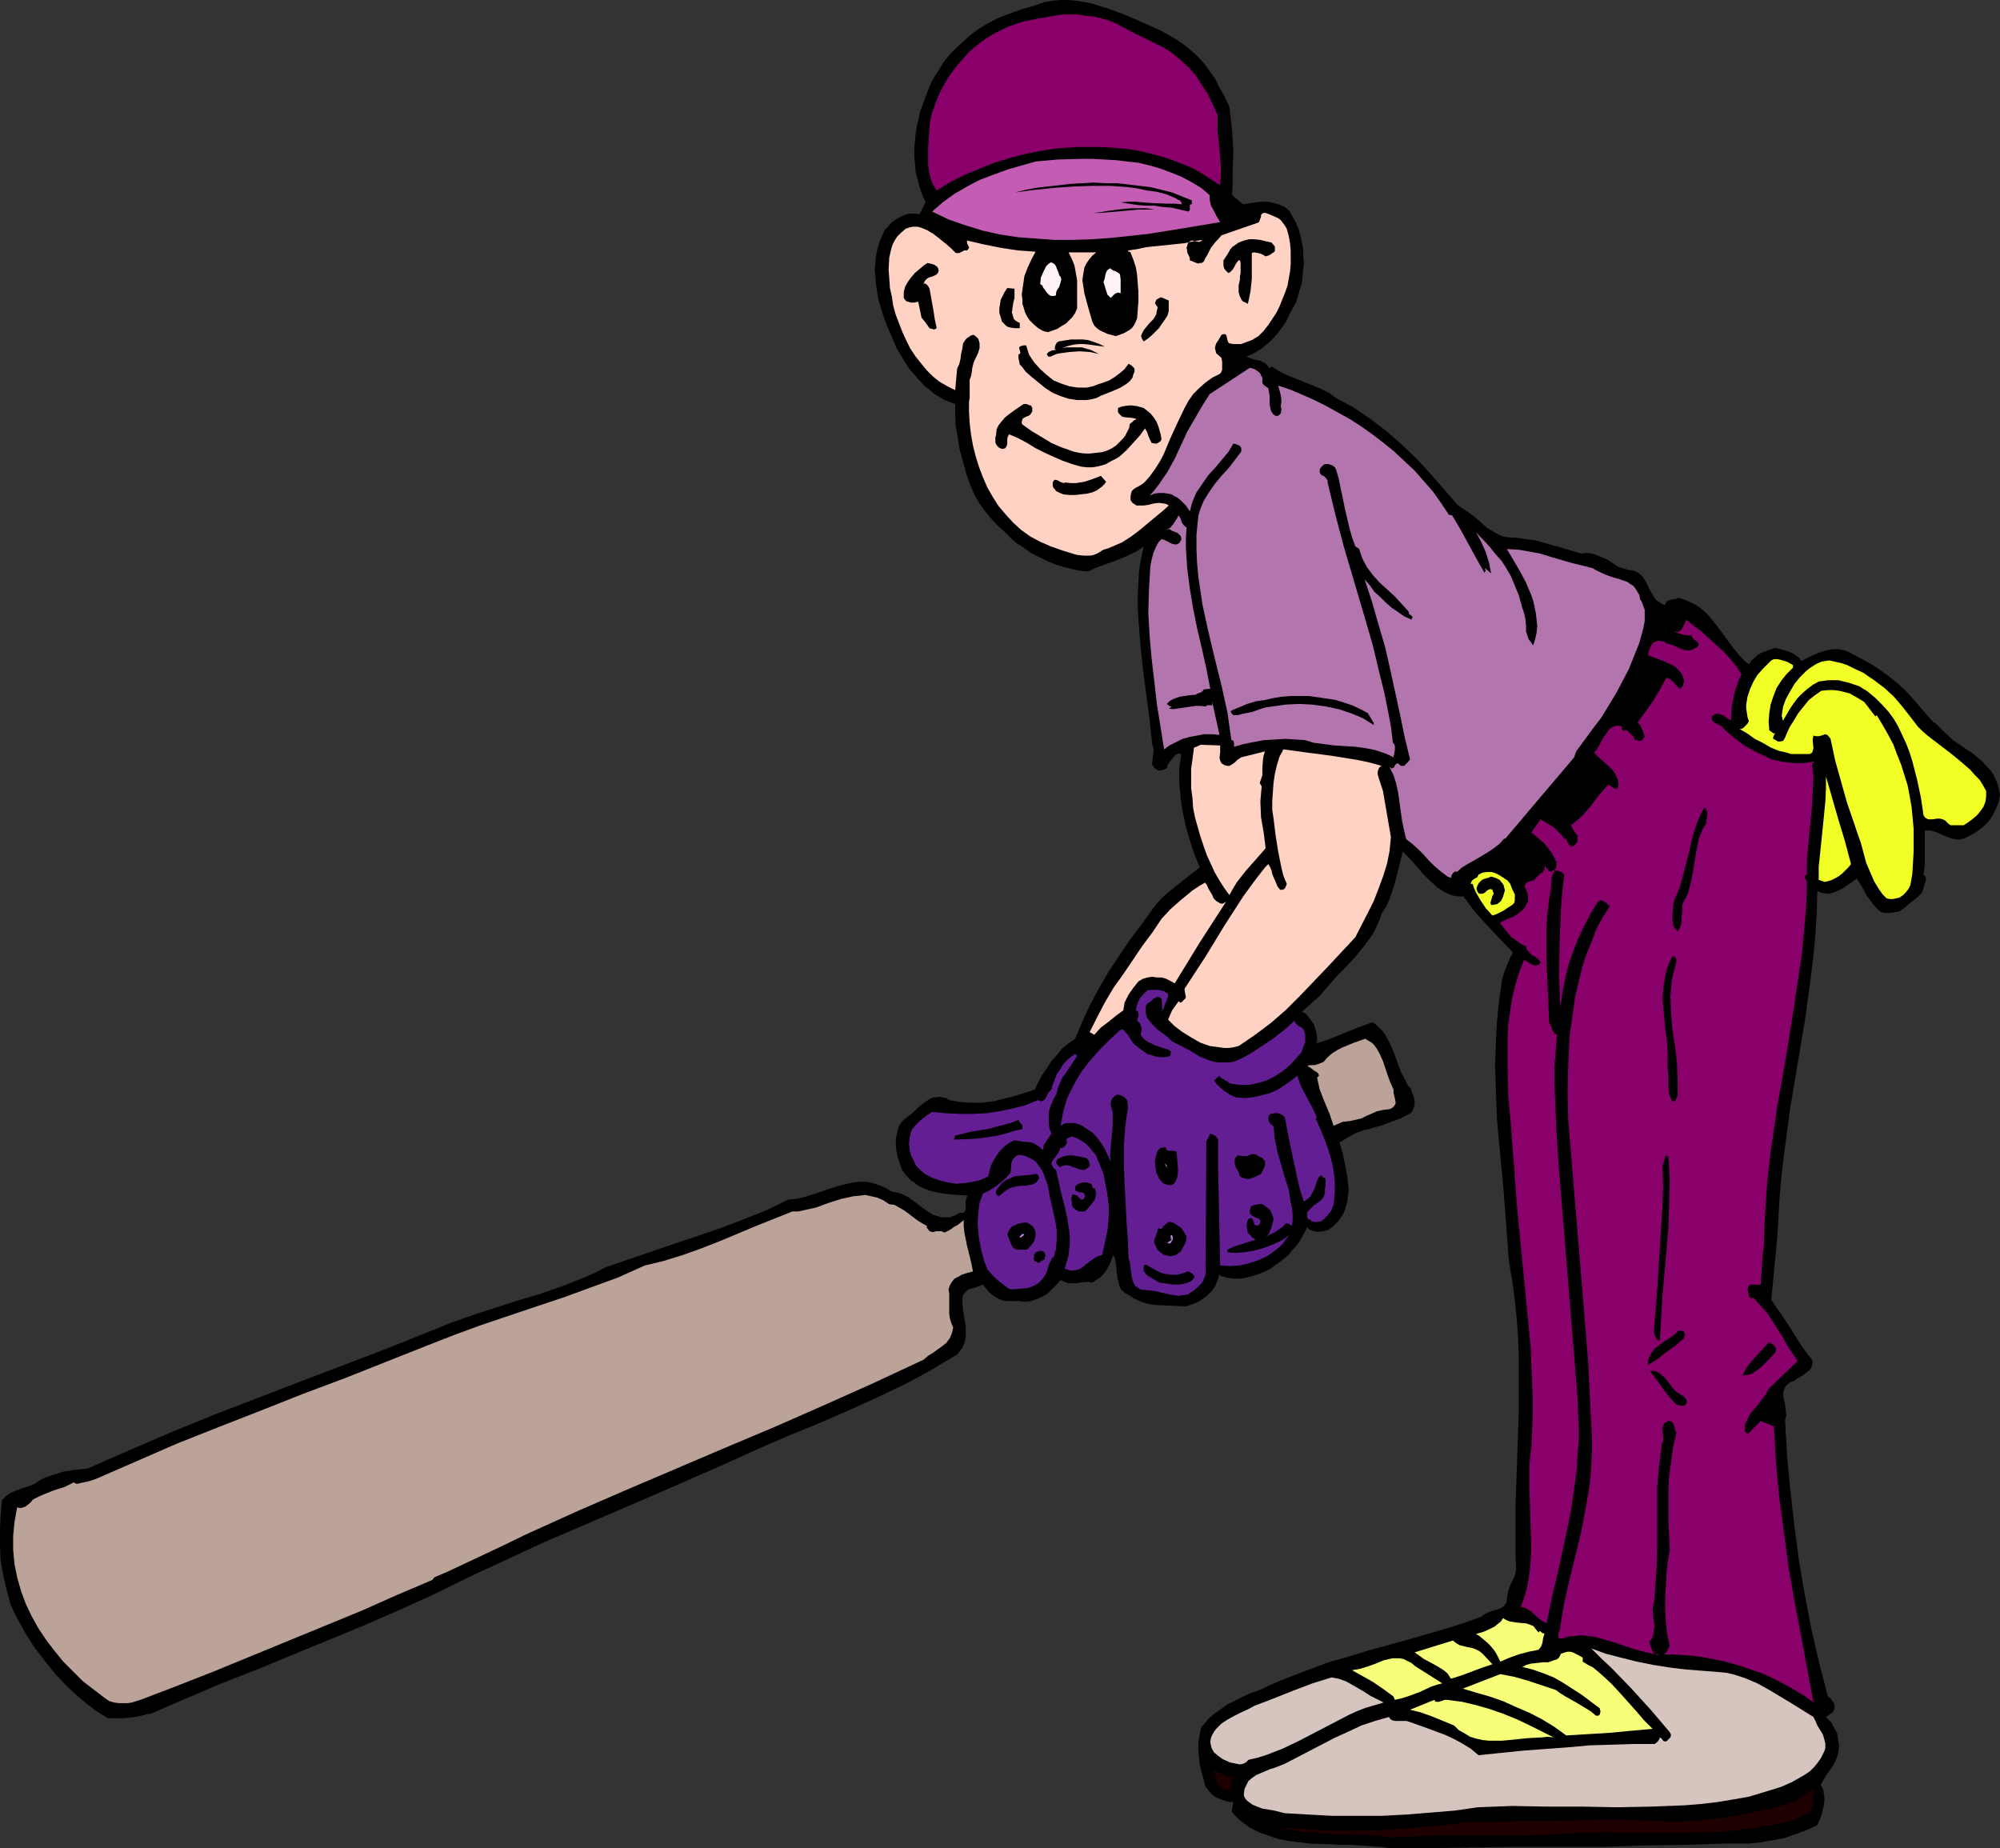 <?xml version="1.0" encoding="UTF-8" standalone="no"?>
<svg
   version="1.0"
   width="129.724mm"
   height="119.874mm"
   id="svg62"
   sodipodi:docname="Cricket 25.wmf"
   xmlns:inkscape="http://www.inkscape.org/namespaces/inkscape"
   xmlns:sodipodi="http://sodipodi.sourceforge.net/DTD/sodipodi-0.dtd"
   xmlns="http://www.w3.org/2000/svg"
   xmlns:svg="http://www.w3.org/2000/svg">
  <rect width="100%" height="100%" fill="#333333" stroke="none"/>
  <sodipodi:namedview
     id="namedview62"
     pagecolor="#ffffff"
     bordercolor="#000000"
     borderopacity="0.25"
     inkscape:showpageshadow="2"
     inkscape:pageopacity="0.0"
     inkscape:pagecheckerboard="0"
     inkscape:deskcolor="#d1d1d1"
     inkscape:document-units="mm" />
  <defs
     id="defs1">
    <pattern
       id="WMFhbasepattern"
       patternUnits="userSpaceOnUse"
       width="6"
       height="6"
       x="0"
       y="0" />
  </defs>
  <path
     style="fill:#000000;fill-opacity:1;fill-rule:evenodd;stroke:none"
     d="m 288.456,9.695 2.262,1.616 2.101,1.777 1.939,1.939 1.454,1.939 1.616,2.262 1.131,2.262 1.293,2.262 1.131,2.424 0.323,2.747 0.323,2.747 0.162,2.747 0.162,2.585 -0.162,5.171 v 2.747 l -0.162,2.908 2.747,2.262 2.909,-0.485 1.616,-0.162 h 1.454 l 1.454,0.323 1.293,0.323 1.454,0.646 1.131,0.969 0.808,1.454 0.808,1.454 0.646,1.616 0.485,1.616 0.323,1.616 0.323,1.616 v 1.616 l 0.162,1.777 -0.162,1.616 -0.162,1.616 -0.162,1.616 -0.485,1.616 -0.485,1.616 -0.485,1.616 -0.808,1.454 -0.808,1.454 -0.808,1.777 -1.131,1.616 -1.131,1.454 -1.293,1.454 -1.293,1.131 -1.454,1.131 -1.616,0.969 -1.778,0.808 0.808,0.323 0.808,0.323 0.646,0.162 0.97,0.162 0.646,0.323 0.646,0.323 0.646,0.646 0.485,0.646 0.485,-0.485 1.778,1.131 1.939,0.969 4.04,1.616 4.363,1.777 1.939,0.969 1.778,1.293 2.101,1.131 2.101,1.131 2.101,1.454 1.939,1.293 4.04,3.07 3.878,3.393 3.717,3.555 3.394,3.716 3.394,3.878 3.232,3.716 1.454,0.969 1.454,0.969 1.454,1.131 1.293,1.131 1.454,1.293 1.616,0.969 1.454,0.808 0.97,0.323 0.808,0.162 2.424,0.162 2.262,0.323 2.424,0.323 2.262,0.646 4.525,1.293 4.363,1.293 0.808,-0.162 h 0.97 l 0.808,0.162 0.646,0.162 1.616,0.646 1.454,0.646 2.747,1.777 1.616,0.485 0.97,0.323 h 0.808 l 0.808,0.323 0.646,0.323 0.646,0.485 0.485,0.485 0.808,1.293 0.646,1.293 0.646,1.293 0.808,1.293 0.485,0.646 0.646,0.323 0.646,0.485 0.808,0.323 0.162,-0.485 0.323,-0.485 0.323,-0.162 0.485,-0.162 1.131,-0.162 0.808,-0.323 1.616,0.485 1.454,0.646 1.293,0.646 1.131,0.808 1.131,0.969 0.97,0.969 1.939,2.424 1.778,2.424 1.778,2.424 1.939,2.424 1.131,1.131 1.131,0.969 0.646,-0.969 0.808,-0.646 0.646,-0.646 0.808,-0.485 1.616,-0.646 1.939,-0.646 1.939,0.485 1.616,0.485 0.97,0.485 0.646,0.485 0.646,0.485 0.646,0.808 1.454,-0.808 1.454,-0.646 1.454,-0.646 1.616,-0.485 1.616,-0.323 h 1.616 l 1.454,0.323 0.808,0.323 0.646,0.323 2.101,1.131 2.424,1.293 2.262,1.454 2.262,1.616 2.262,1.777 1.939,1.777 1.939,2.101 1.778,2.101 3.394,3.878 0.162,-0.162 1.131,1.131 1.131,1.131 2.262,2.101 2.586,1.777 2.424,1.616 2.262,1.939 0.97,1.131 0.97,0.969 0.808,1.293 0.646,1.454 0.485,1.454 0.323,1.777 -0.323,1.777 -0.646,1.616 -0.808,1.616 -0.97,1.454 -1.293,1.293 -1.454,1.131 -1.616,0.969 -1.616,0.808 -0.646,0.162 -0.646,0.162 -1.293,-0.162 -1.131,-0.323 -1.131,-0.485 -2.262,-0.969 -1.293,-0.323 h -1.293 v 5.494 2.747 l -0.162,1.454 -0.162,1.131 0.485,0.485 0.162,0.646 -0.162,0.485 -0.162,0.646 -0.162,0.485 -0.162,0.485 -0.323,1.131 -1.293,1.293 -1.454,1.131 -0.646,0.485 -0.646,0.646 -1.616,1.131 -0.97,0.162 -1.293,0.162 h -1.293 l -0.646,-0.162 -0.485,-0.162 -0.97,-0.969 -0.808,-0.969 -1.454,-1.939 -1.131,-2.101 -1.293,-2.101 -2.101,1.454 -1.131,0.808 -1.293,0.646 -1.131,0.485 -1.293,0.323 -1.293,-0.162 -0.808,-0.162 -0.646,-0.323 -0.162,5.332 -0.323,5.332 -0.485,5.332 -0.646,5.332 -1.454,10.503 -3.555,21.167 -1.454,10.826 -0.646,5.332 -0.485,5.332 -0.323,5.332 -0.323,5.494 -1.454,14.865 1.293,1.939 1.293,1.777 2.424,3.716 2.424,3.878 1.293,1.777 1.293,1.616 0.162,0.646 -0.162,0.485 -0.162,0.808 -0.485,0.646 -0.646,0.485 -0.808,0.646 -0.808,0.485 -0.808,0.485 -0.646,0.485 -0.97,0.323 -0.646,0.485 -0.485,0.485 -0.323,0.646 -0.162,0.485 -0.162,0.646 0.162,1.293 0.323,1.454 0.162,1.293 0.162,1.293 -0.162,0.646 -0.162,0.646 0.485,8.564 0.808,8.564 0.97,8.564 1.131,8.564 1.454,8.564 1.616,8.402 1.939,8.402 2.101,8.079 0.485,0.323 0.323,0.323 0.323,0.485 0.323,0.485 0.162,0.646 v 0.646 l -0.162,0.485 -0.323,0.485 -1.616,1.131 0.646,0.646 0.646,0.646 0.485,0.969 0.485,0.808 0.485,0.969 0.162,0.969 0.162,1.131 0.162,0.969 -0.162,1.454 -0.323,1.131 -0.485,1.293 -0.646,1.131 -1.616,2.262 -0.646,1.131 -0.646,1.131 0.646,1.131 0.162,1.293 0.162,1.131 -0.162,1.293 -0.323,1.454 -0.323,1.293 -0.485,1.131 -0.485,1.131 -2.747,1.293 -2.747,0.969 -2.747,0.969 -2.747,0.485 -2.747,0.485 -2.909,0.323 h -2.909 -2.909 l -4.848,0.162 -5.01,0.162 -10.181,0.162 -10.504,0.323 h -21.17 l -10.504,0.162 -10.342,0.162 h -5.01 -4.848 l -2.262,-0.323 -2.262,-0.162 -5.01,-0.323 h -2.586 l -2.586,-0.162 -5.171,-0.162 -2.424,-0.323 -2.586,-0.323 -2.424,-0.485 -2.424,-0.808 -2.262,-0.808 -2.262,-1.131 -1.939,-1.454 -0.97,-0.808 -0.97,-0.969 -0.485,-0.646 v -0.646 l 0.162,-0.808 0.162,-0.969 h -1.131 l -0.97,-0.323 -0.97,-0.323 -0.808,-0.323 -0.808,-0.485 -0.808,-0.646 -0.646,-0.808 -0.646,-0.808 -0.97,-3.555 -0.485,-1.939 -0.162,-1.777 -0.162,-1.939 V 427.052 l 0.323,-1.777 0.323,-1.777 0.97,-1.131 0.97,-1.131 1.131,-0.969 1.131,-0.808 2.262,-1.616 2.586,-1.293 2.586,-1.293 2.747,-0.969 2.424,-1.131 2.586,-1.131 2.909,-1.131 2.909,-1.131 3.07,-1.131 2.909,-1.131 4.686,-1.293 4.686,-1.454 9.373,-2.585 9.534,-2.747 4.686,-1.454 4.525,-1.616 0.808,-0.646 0.97,-0.485 0.97,-0.323 1.131,-0.323 0.97,-0.323 0.646,-0.485 0.323,-0.323 0.323,-0.485 0.162,-0.485 v -0.646 l 0.162,-0.808 0.162,-0.969 0.646,-1.777 0.808,-1.616 0.323,-0.969 0.162,-0.808 -0.162,-5.009 v -5.009 -4.847 l 0.162,-4.847 0.323,-9.372 0.162,-4.686 0.162,-4.686 v -9.21 -4.524 l -0.162,-4.686 -0.323,-4.686 -0.485,-4.686 -0.646,-4.847 -0.808,-4.686 -0.646,-8.725 -0.646,-8.564 -0.808,-8.725 -0.808,-8.564 -0.323,-8.725 -0.162,-4.201 0.162,-4.363 0.162,-4.363 0.323,-4.363 0.485,-4.201 0.646,-4.363 0.485,-1.616 0.646,-1.616 0.646,-1.616 0.808,-1.616 -3.07,-3.232 -3.07,-3.232 -3.07,-3.393 -1.454,-1.939 -1.454,-1.939 h -1.131 l -1.293,-0.162 -0.97,-0.323 -1.131,-0.485 -0.97,-0.646 -0.97,-0.646 -1.778,-1.616 -1.778,-1.777 -1.616,-1.939 -1.616,-1.777 -1.616,-1.616 -0.97,3.878 -0.485,1.939 -0.485,1.939 -0.646,1.939 -0.646,1.939 -0.808,1.777 -1.131,1.777 -0.485,1.454 -0.646,1.454 -0.646,1.454 -0.808,1.293 -1.939,2.585 -2.101,2.585 -2.262,2.424 -2.262,2.262 -2.101,2.424 -1.939,2.262 -4.363,3.878 0.97,0.485 0.646,0.808 0.646,0.808 0.646,0.969 0.323,0.969 0.323,1.131 0.162,1.131 v 1.131 l -0.323,0.323 1.778,-0.485 1.778,-0.646 6.787,-2.747 3.555,-1.293 0.97,0.646 0.808,0.808 0.808,0.808 0.646,0.969 1.131,2.101 0.97,2.262 0.808,2.262 0.808,2.262 1.131,2.101 0.485,1.131 0.808,0.808 0.485,1.454 0.323,0.808 0.162,0.808 v 0.808 l -0.162,0.808 -0.323,0.808 -0.485,0.646 -0.97,0.485 -1.131,0.646 -2.262,0.808 -2.424,0.969 -2.424,0.646 -0.97,0.323 -0.97,0.162 -2.262,0.808 -2.101,1.131 -0.97,0.646 -0.97,0.485 0.808,2.747 0.646,3.07 0.485,2.747 0.162,1.616 0.162,1.454 -0.162,1.293 -0.162,1.454 -0.323,1.293 -0.485,1.454 -0.646,1.131 -0.808,1.131 -1.131,1.131 -1.293,0.969 -1.293,0.323 -1.293,0.162 -0.808,-0.162 -0.646,-0.162 -0.646,-0.323 -0.485,-0.485 -0.646,1.293 -0.646,1.131 -0.646,1.131 -0.808,1.131 -0.97,0.969 -0.808,1.131 -2.262,1.777 -1.131,0.808 -1.131,0.808 -1.293,0.646 -1.131,0.485 -1.293,0.485 -1.293,0.323 -1.293,0.323 -1.293,0.162 h -1.454 l -1.293,-0.162 -1.131,-0.323 -0.646,-0.162 -0.323,-0.485 -0.485,1.616 -0.646,1.454 -0.808,1.131 -1.131,1.131 -1.131,0.808 -1.293,0.808 -1.293,0.485 -1.454,0.485 -3.717,-0.162 -3.717,-0.162 -1.939,-0.323 -1.616,-0.485 -1.778,-0.808 -0.646,-0.485 -0.808,-0.485 -0.646,-0.323 -0.485,-0.485 -0.485,-0.323 -0.323,-0.646 -0.323,-1.131 -0.323,-1.293 -0.162,-1.454 -0.162,-1.454 -0.162,-1.454 -0.485,-1.131 -0.808,2.101 -0.97,1.777 -0.646,0.808 -0.808,0.808 -0.97,0.646 -0.97,0.646 -0.97,-0.162 h -0.97 l -0.97,0.162 -0.97,0.162 h -1.131 -0.808 l -0.97,-0.323 -0.97,-0.485 -0.97,1.131 -0.97,0.969 -1.131,1.131 -1.293,0.808 -1.454,0.646 -1.454,0.485 -0.808,0.162 h -0.97 l -0.808,-0.162 h -0.97 -1.454 -1.293 l -1.131,-0.323 -0.97,-0.485 -0.97,-0.646 -0.808,-0.646 -0.808,-0.969 -0.808,-0.969 -0.808,0.323 -0.808,0.323 -1.131,0.323 -0.646,0.162 -0.485,0.323 -0.485,0.485 -0.485,0.646 -0.162,0.808 v 0.969 l 0.162,1.939 0.323,1.939 0.323,1.777 v 1.939 0.969 l -0.162,0.808 -0.323,0.969 -0.323,0.808 -0.646,0.808 -0.646,0.808 -3.232,1.939 -3.232,1.939 -3.232,1.777 -3.394,1.777 -6.787,3.232 -7.11,3.232 -7.11,3.07 -7.11,2.908 -7.11,3.07 -6.787,3.07 -4.686,2.101 -4.848,2.101 -9.211,4.039 -18.422,7.917 -9.05,3.878 -9.05,4.201 -9.05,4.201 -9.211,4.524 -8.565,3.878 -8.565,3.716 -17.291,7.109 -8.565,3.555 -8.726,3.393 -8.726,3.716 -8.565,3.716 -1.131,0.162 -1.131,0.323 -2.747,0.485 -2.747,0.162 H 27.957 26.502 l -1.616,-0.969 -1.778,-1.131 -1.616,-1.293 -1.616,-1.293 -3.232,-2.908 -2.909,-3.07 -2.747,-3.393 L 8.403,403.785 6.141,400.23 4.202,396.675 3.394,395.059 2.586,393.282 1.616,389.727 0.808,386.173 0.162,382.618 0,378.902 v -3.716 l 0.162,-3.716 0.323,-3.716 0.97,-0.969 1.131,-0.808 1.131,-0.485 1.293,-0.485 2.424,-0.808 1.131,-0.485 1.131,-0.808 1.293,-0.646 1.454,-0.485 1.454,-0.485 1.454,-0.485 3.07,-0.485 3.07,-0.323 10.342,-4.524 10.504,-4.524 10.342,-4.201 21.008,-8.079 21.17,-8.079 10.504,-4.201 5.171,-2.101 5.494,-1.939 10.989,-3.555 5.494,-1.616 5.494,-1.939 5.333,-2.101 2.586,-1.131 2.424,-1.293 5.656,-1.939 11.312,-3.878 5.818,-1.939 5.656,-1.939 5.494,-2.101 5.656,-2.262 5.333,-2.585 1.778,-0.162 1.616,-0.323 3.232,-0.969 3.232,-1.131 3.07,-0.969 1.454,-0.323 1.616,-0.323 1.454,-0.162 h 1.616 l 1.616,0.323 1.454,0.485 1.616,0.646 1.616,0.969 1.131,0.162 1.131,0.323 0.97,0.485 0.97,0.485 1.939,1.454 1.939,1.454 0.97,0.646 0.97,0.646 1.131,0.323 0.97,0.323 h 1.131 0.97 l 1.293,-0.485 1.131,-0.646 h 0.485 0.323 l 0.323,-0.162 0.162,-0.162 0.162,-0.485 v -0.646 -0.808 -0.646 l 0.162,-0.646 0.323,-0.646 -4.525,-0.323 -2.262,-0.323 -2.262,-0.485 -2.101,-0.808 -0.97,-0.485 -0.808,-0.646 -0.97,-0.646 -0.808,-0.808 -0.808,-0.969 -0.646,-0.969 -0.485,-1.454 -0.485,-1.454 -0.323,-1.454 -0.162,-1.454 v -1.616 l 0.323,-1.454 0.323,-1.454 0.808,-1.293 1.293,-1.131 1.454,-1.131 1.293,-1.293 1.454,-1.131 1.454,-0.969 0.808,-0.323 h 0.646 l 0.808,-0.162 0.808,0.162 0.808,0.162 0.808,0.485 2.747,0.485 2.586,0.162 h 2.747 l 2.747,-0.323 2.586,-0.646 2.586,-0.646 2.586,-0.808 2.424,-0.808 0.808,-1.777 0.97,-1.777 1.131,-1.616 1.131,-1.777 1.293,-1.454 1.293,-1.616 1.616,-1.293 1.616,-1.131 1.778,-4.201 1.939,-4.201 2.262,-4.201 2.262,-3.878 2.586,-3.878 2.586,-3.878 2.586,-3.393 2.424,-3.393 1.293,-1.777 1.454,-1.616 1.616,-1.454 1.616,-1.293 3.07,-2.424 3.07,-2.424 -1.293,-3.232 -1.131,-3.393 -0.97,-3.393 -0.808,-3.716 -0.485,-3.393 -0.323,-3.555 v -3.555 l 0.485,-3.393 -0.323,-0.162 -0.323,-0.162 -0.646,0.323 -0.323,0.323 -0.323,0.323 -1.616,2.101 0.323,0.162 -0.485,0.485 -0.646,0.323 -0.646,0.162 h -0.646 l -0.485,-0.323 -0.485,-0.323 -0.162,-0.323 -0.323,-0.323 v -0.646 l 0.162,-1.777 0.162,-0.808 v -0.969 l -0.323,-0.808 -0.646,-6.14 -1.616,-12.28 -0.646,-6.14 -0.485,-6.14 -0.162,-2.908 v -3.07 l 0.162,-3.07 0.162,-2.908 0.485,-2.908 0.646,-3.07 -1.616,1.131 -1.616,0.808 -1.778,0.808 -1.616,0.646 -3.555,1.293 -1.778,0.646 -1.616,0.808 -2.101,-0.162 -2.101,-0.485 -1.939,-0.485 -2.101,-0.646 -1.939,-0.808 -1.939,-0.969 -1.939,-0.969 -1.778,-1.293 -1.778,-1.131 -1.616,-1.454 -1.616,-1.616 -1.616,-1.454 -1.454,-1.616 -1.454,-1.777 -1.293,-1.777 -1.131,-1.939 -1.131,-2.585 -0.97,-2.747 -0.808,-2.908 -0.808,-2.908 -0.485,-2.908 -0.485,-2.908 -0.162,-2.747 v -2.747 l -1.293,-0.485 -1.293,-0.485 -1.293,-0.808 -1.131,-0.646 -1.131,-0.969 -1.131,-0.808 -2.101,-2.262 -1.939,-2.262 -1.616,-2.585 -1.454,-2.424 -1.131,-2.747 -1.293,-2.908 -1.131,-3.232 -0.97,-3.393 -0.485,-3.393 -0.162,-1.777 -0.162,-1.777 0.162,-1.616 0.162,-1.777 0.323,-1.616 0.485,-1.616 0.646,-1.616 0.646,-1.454 0.97,-0.969 0.808,-0.969 0.97,-0.646 1.131,-0.646 0.97,-0.485 1.293,-0.323 h 1.131 l 1.293,0.162 1.454,-2.908 -0.808,-1.939 -0.646,-1.777 -0.485,-1.939 -0.485,-1.777 -0.162,-1.939 -0.162,-1.939 v -1.777 l 0.162,-1.939 0.162,-1.777 0.323,-1.939 0.808,-3.555 1.293,-3.555 1.454,-3.716 1.616,-2.585 1.616,-2.585 1.939,-2.262 2.101,-1.939 2.101,-1.939 2.424,-1.777 2.424,-1.454 2.586,-1.293 5.333,-1.939 2.909,-0.808 2.747,-0.969 1.939,-0.323 L 259.853,0 h 1.939 l 1.939,0.162 1.939,0.323 1.778,0.323 3.717,1.131 3.555,1.293 3.555,1.454 3.232,1.454 3.232,1.454 z"
     id="path1" />
  <path
     style="fill:#89006b;fill-opacity:1;fill-rule:evenodd;stroke:none"
     d="m 285.224,11.634 2.262,1.454 2.101,1.777 1.939,1.777 1.778,2.101 1.454,2.262 1.454,2.262 1.131,2.424 1.131,2.424 v 1.939 2.101 l 0.485,4.201 0.323,4.363 v 2.262 l -0.162,2.424 -2.262,-1.454 -2.262,-1.454 -2.262,-1.293 -2.424,-0.969 -2.424,-0.969 -2.424,-0.808 -2.424,-0.646 -2.586,-0.646 -2.424,-0.485 -2.747,-0.323 -2.586,-0.162 -2.586,-0.162 h -5.333 l -5.333,0.323 -4.04,0.646 -3.878,0.808 -3.717,0.969 -3.717,1.131 -3.555,1.454 -3.555,1.454 -3.555,1.777 -3.394,2.101 -0.646,-0.969 -0.485,-0.969 -0.323,-0.969 -0.323,-1.131 -0.323,-2.101 v -2.262 -2.262 l 0.162,-2.262 0.162,-2.101 0.162,-2.101 0.485,-1.939 0.646,-1.777 0.646,-1.777 0.808,-1.777 0.97,-1.777 0.97,-1.616 1.131,-1.616 1.293,-1.616 1.293,-1.454 1.293,-1.454 1.454,-1.293 1.454,-1.131 1.616,-1.131 1.616,-0.969 1.616,-0.808 1.616,-0.808 3.717,-1.293 3.878,-0.808 3.878,-0.646 1.939,-0.323 h 1.939 1.939 l 1.939,0.323 1.939,0.162 1.939,0.485 1.778,0.485 1.939,0.808 1.778,0.969 1.778,0.969 z"
     id="path2" />
  <path
     style="fill:#c35db3;fill-opacity:1;fill-rule:evenodd;stroke:none"
     d="m 296.536,47.827 v 0.969 l 0.162,0.808 0.162,0.808 0.485,0.808 0.808,1.616 0.97,1.616 -8.726,1.454 -9.05,1.454 -4.525,0.485 -4.525,0.485 -4.525,0.323 -4.686,0.162 h -4.525 l -4.363,-0.323 -4.525,-0.323 -4.363,-0.646 -4.363,-0.969 -4.202,-1.293 -4.202,-1.454 -4.04,-1.939 1.293,-1.131 1.293,-1.131 2.909,-2.101 3.07,-1.777 3.07,-1.616 3.394,-1.293 3.555,-1.293 3.394,-0.969 3.394,-0.969 5.494,-0.485 5.656,-0.162 h 2.747 l 2.909,0.162 2.909,0.162 2.747,0.323 2.747,0.323 2.747,0.646 2.747,0.808 2.586,0.969 2.424,0.969 2.424,1.293 2.424,1.454 z"
     id="path3" />
  <path
     style="fill:#000000;fill-opacity:1;fill-rule:evenodd;stroke:none"
     d="m 292.172,49.12 v 0.969 h -0.323 l -0.162,0.162 v 0.646 0.485 l -0.323,0.485 -2.101,-0.485 -2.101,-0.485 -2.262,-0.162 -1.939,-0.323 h -2.101 l -2.101,-0.162 -2.101,-0.323 -1.939,-0.323 1.778,-0.162 h 1.778 l 3.878,0.323 3.878,0.162 h 1.939 l 1.778,0.162 -0.162,-0.485 -0.323,-0.485 -0.485,-0.162 -0.485,-0.323 -1.131,-0.485 -1.131,-0.485 -2.424,-0.646 -2.424,-0.323 -2.262,-0.485 -2.262,-0.323 -4.525,-0.323 h -4.525 l -4.525,0.162 -4.525,0.323 -4.848,0.485 -4.848,0.646 2.586,-0.646 2.586,-0.485 2.747,-0.323 2.909,-0.323 2.747,-0.323 2.909,-0.162 2.747,-0.162 2.909,0.162 h 2.909 l 2.747,0.323 2.747,0.323 2.747,0.323 2.586,0.646 2.586,0.646 2.424,0.969 z"
     id="path4" />
  <path
     style="fill:#000000;fill-opacity:1;fill-rule:evenodd;stroke:none"
     d="m 282.961,51.382 h -1.939 -1.939 l -3.555,0.323 -3.717,0.323 -1.939,0.162 h -1.778 l 1.616,-0.162 1.778,-0.323 3.878,-0.485 1.939,-0.162 h 1.939 1.939 z"
     id="path5" />
  <path
     style="fill:#ffd2c3;fill-opacity:1;fill-rule:evenodd;stroke:none"
     d="m 315.443,56.068 0.485,1.777 0.323,1.777 0.162,1.777 v 1.616 1.777 l -0.162,1.777 -0.323,1.777 -0.323,1.777 -0.646,1.777 -0.646,1.616 -0.646,1.616 -0.808,1.616 -0.97,1.454 -0.97,1.454 -1.131,1.454 -1.293,1.293 -1.616,0.969 -1.778,0.646 -0.808,0.323 h -0.97 -0.97 l -0.97,-0.162 -0.323,-0.323 -0.162,-0.485 -0.162,-0.808 -0.162,-0.485 -0.323,-0.162 h -0.323 l -0.485,0.162 -0.646,1.131 -0.646,0.969 -0.162,0.485 -0.162,0.646 0.162,0.646 0.162,0.646 1.293,1.131 0.162,0.969 v 0.969 0.969 l -0.162,0.485 -0.323,0.485 -1.939,0.969 -1.778,1.293 -1.454,1.293 -1.454,1.454 -1.131,1.616 -0.97,1.777 -1.778,3.716 -1.778,3.878 -1.616,3.878 -0.97,1.777 -1.131,1.777 -1.293,1.777 -1.293,1.454 -0.646,0.485 -0.808,0.485 -0.646,0.323 -0.485,0.323 -0.485,0.485 -0.162,0.485 -0.162,0.808 v 0.969 l 0.485,0.646 0.485,0.323 0.485,0.323 h 0.646 1.131 l 1.131,-0.162 0.646,-0.162 0.646,-0.162 1.293,-0.162 1.293,0.162 0.646,0.162 0.485,0.323 -1.616,1.454 -1.778,1.454 -1.939,1.616 -1.939,1.616 -1.939,1.454 -2.262,1.454 -2.262,0.969 -1.131,0.485 -1.131,0.323 -0.808,0.485 -0.808,0.485 -0.808,0.323 -0.808,0.162 h -1.616 l -1.616,-0.162 -1.616,-0.485 -1.616,-0.485 -3.232,-1.131 -2.586,-1.131 -2.424,-1.293 -2.262,-1.616 -1.939,-1.777 -1.778,-1.939 -1.778,-2.101 -1.454,-2.262 -1.293,-2.262 -1.131,-2.585 -0.97,-2.585 -0.808,-2.585 -0.646,-2.585 -0.485,-2.747 -0.323,-2.747 -0.162,-2.747 v -2.585 l 0.162,-0.808 v -0.969 -1.777 -1.777 l 0.323,-0.808 0.162,-0.808 0.162,-1.293 0.323,-1.293 1.131,-2.424 0.323,-1.131 v -0.646 -0.485 l -0.162,-0.646 -0.162,-0.485 -0.485,-0.485 -0.646,-0.485 -0.646,0.162 -0.485,0.323 -0.485,0.323 -0.323,0.323 -0.646,0.969 -0.162,1.131 -0.323,1.454 -0.162,1.293 -0.323,1.293 -0.485,0.969 -0.485,5.332 -1.939,-0.969 -1.939,-1.131 -1.616,-1.293 -1.454,-1.454 -1.454,-1.777 -1.293,-1.616 -1.293,-1.939 -0.97,-1.939 -0.97,-2.101 -0.808,-2.101 -0.808,-2.101 -0.646,-2.262 -0.323,-2.262 -0.485,-2.101 -0.162,-2.424 -0.162,-2.101 0.162,-2.908 0.323,-1.454 0.323,-1.293 0.485,-1.131 0.808,-1.293 0.97,-0.969 1.131,-0.969 0.97,-0.323 0.808,-0.162 h 0.97 l 0.808,0.162 0.808,0.323 0.808,0.323 1.616,0.969 1.454,1.131 1.616,1.293 1.293,1.131 1.131,1.131 h 0.808 l 0.646,-0.323 0.646,-0.323 h 0.646 l 0.323,-0.323 0.162,-0.323 v -0.162 l -0.323,-0.646 -0.162,-0.323 v -0.323 -0.323 l 4.202,0.969 4.04,0.808 4.202,0.646 2.262,0.162 2.101,0.162 -0.97,1.777 -0.97,2.101 -0.808,2.101 -0.323,2.262 -0.323,2.262 0.162,1.131 v 1.131 l 0.323,0.969 0.323,1.131 0.485,0.969 0.646,0.969 1.131,1.131 0.97,0.808 1.131,0.646 0.485,0.162 0.808,0.162 2.262,-0.808 0.97,-0.646 1.131,-0.646 0.808,-0.808 0.808,-0.808 0.646,-0.969 0.485,-1.131 v -3.393 -3.555 l -0.323,-1.777 -0.323,-1.777 -0.646,-1.616 -0.808,-1.616 h 6.787 l -0.97,0.808 -0.808,0.969 -0.646,0.969 -0.485,0.969 -0.162,0.969 -0.162,0.969 -0.162,1.131 0.162,1.131 0.323,2.101 0.646,2.424 1.293,4.524 0.485,0.969 0.646,0.646 0.646,0.485 0.646,0.323 1.454,0.646 1.939,0.485 1.778,-0.646 0.646,-0.323 0.808,-0.485 0.646,-0.485 0.485,-0.646 0.485,-0.969 0.323,-0.808 0.323,-4.201 V 71.579 l -0.162,-2.101 -0.162,-2.101 -0.323,-1.939 -0.646,-1.939 -0.646,-1.616 -0.162,-0.162 h -0.323 v -0.162 l -0.162,-0.162 2.262,-0.323 2.262,-0.485 4.686,-0.485 4.686,-0.485 2.262,-0.485 2.101,-0.323 -0.323,0.323 -0.485,0.162 -0.97,-0.162 -0.485,-0.162 h -0.485 l -0.485,0.323 -0.323,0.323 -0.162,0.646 -0.162,0.485 0.162,0.646 v 0.485 l 0.485,0.969 0.162,0.485 v 0.485 l 0.808,0.323 0.808,0.323 0.485,0.162 0.323,-0.162 h 0.485 l 0.485,-0.323 0.485,-0.969 0.485,-0.808 0.808,-1.616 1.131,-1.454 0.646,-0.646 0.808,-0.969 8.888,-3.07 0.323,-0.162 0.162,-0.485 0.323,-0.808 v -0.485 l 0.323,-0.323 0.323,-0.162 h 0.485 l 1.616,0.646 1.454,0.646 0.646,0.485 0.97,1.293 z"
     id="path6" />
  <path
     style="fill:#000000;fill-opacity:1;fill-rule:evenodd;stroke:none"
     d="m 312.534,60.43 v 0.646 0.485 l -0.323,0.323 -0.323,0.162 -0.646,0.485 -0.97,0.323 -0.808,-0.485 -0.97,-0.323 -0.97,-0.162 h -0.323 l -0.323,0.162 v 3.07 3.232 l -0.323,3.07 -0.323,1.616 -0.323,1.454 -0.646,-0.323 -0.646,-0.323 -0.323,-0.485 -0.323,-0.646 -0.162,-0.485 -0.162,-0.646 v -1.616 l 0.323,-1.454 v -0.808 l 0.162,-0.808 v -1.616 -0.808 l -0.162,-0.646 h -0.323 l -0.162,0.162 -0.485,0.646 -0.323,0.646 -0.485,0.808 -0.485,0.485 -0.162,0.162 -0.323,0.162 h -0.162 l -0.323,-0.323 -0.323,-0.323 -0.323,-0.485 -0.162,-0.646 v -0.646 -0.646 l 0.323,-0.485 0.646,-0.969 0.646,-1.131 0.485,-0.646 0.485,-0.323 1.131,-0.808 1.293,-0.485 1.293,-0.323 h 1.293 l 1.454,0.162 1.293,0.323 1.454,0.323 z"
     id="path7" />
  <path
     style="fill:#fff2f7;fill-opacity:1;fill-rule:evenodd;stroke:none"
     d="m 260.014,67.863 0.162,0.646 -0.162,0.646 -0.323,1.131 -0.646,0.969 -0.162,0.646 v 0.485 l -0.485,0.162 h -0.323 -0.485 l -0.485,-0.323 -0.485,-0.485 -0.323,-0.485 -0.485,-0.646 -0.323,-0.646 -0.485,-0.323 0.162,-1.616 0.646,-1.454 0.646,-1.293 0.485,-0.485 0.646,-0.485 0.485,0.162 0.485,0.323 0.323,0.485 0.162,0.485 0.485,1.131 0.162,0.646 z"
     id="path8" />
  <path
     style="fill:#000000;fill-opacity:1;fill-rule:evenodd;stroke:none"
     d="m 230.118,66.247 -0.162,0.646 -0.485,0.485 -1.131,0.485 -0.646,0.162 -0.485,0.323 -0.485,0.485 -0.323,0.808 0.323,-0.162 0.323,0.162 0.162,0.162 0.323,0.323 0.323,0.646 0.162,0.808 0.808,4.524 0.323,2.101 0.485,2.262 -0.646,0.323 -0.485,-0.162 -0.646,-0.162 -0.323,-0.485 -0.808,-1.131 -0.808,-0.969 -0.808,-3.878 h -0.323 l -0.485,0.162 h -0.97 l -0.646,-0.162 -0.485,-0.162 -0.323,-0.323 -0.323,-0.485 V 71.579 l 0.323,-1.293 0.646,-1.131 0.808,-1.131 0.97,-1.131 0.97,-0.808 1.131,-0.969 0.97,-0.646 0.808,0.162 0.97,0.323 0.646,0.485 0.162,0.323 z"
     id="path9" />
  <path
     style="fill:#fff2f7;fill-opacity:1;fill-rule:evenodd;stroke:none"
     d="m 274.558,67.217 0.162,1.293 v 3.393 l -0.485,-0.162 h -0.323 l -0.646,0.323 -0.485,0.485 -0.485,0.485 -0.323,-0.323 -0.485,-0.485 -0.323,-0.969 -0.162,-0.485 -0.162,-0.646 -0.323,-0.969 0.323,-0.969 0.162,-0.969 0.323,-0.808 0.323,-0.323 0.485,-0.323 0.646,0.485 0.485,0.162 0.646,0.323 z"
     id="path10" />
  <path
     style="fill:#000000;fill-opacity:1;fill-rule:evenodd;stroke:none"
     d="m 248.702,70.771 v 1.131 1.131 l -0.323,1.293 -0.162,1.131 -0.162,1.131 0.162,0.485 0.162,0.646 0.162,0.485 0.323,0.323 0.485,0.323 0.646,0.323 v 1.293 h -1.131 l -1.131,-0.162 -0.646,-0.162 -0.485,-0.323 -0.485,-0.485 -0.485,-0.485 -0.323,-1.131 -0.323,-0.969 v -1.131 l 0.162,-0.969 0.162,-1.131 0.485,-0.969 0.485,-0.969 0.646,-0.969 z"
     id="path11" />
  <path
     style="fill:#000000;fill-opacity:1;fill-rule:evenodd;stroke:none"
     d="m 286.516,76.265 -0.323,1.131 -0.646,0.969 -1.454,2.101 -0.808,0.808 -0.97,0.969 -0.97,0.808 -0.97,0.646 -0.323,-0.485 -0.162,-0.323 -0.162,-0.485 0.162,-0.485 0.485,-0.969 0.646,-0.808 0.808,-0.969 0.97,-0.969 0.646,-1.131 0.162,-0.969 0.162,-0.485 v -0.323 l -0.323,-0.485 -0.323,-0.485 0.162,-0.323 0.162,-0.485 0.485,-0.323 0.323,-0.162 0.323,-0.162 0.485,0.162 1.454,0.646 z"
     id="path12" />
  <path
     style="fill:#000000;fill-opacity:1;fill-rule:evenodd;stroke:none"
     d="m 270.841,84.99 -2.424,-0.323 -2.586,-0.323 h -1.454 l -1.293,0.162 -1.293,0.323 -1.293,0.485 1.131,-0.162 h 1.131 1.293 1.131 l 1.131,0.323 1.131,0.323 0.97,0.485 0.97,0.485 -2.262,-0.485 -2.424,-0.162 -2.424,0.162 -2.424,0.323 -0.808,0.162 -0.808,0.323 -0.646,0.323 h -0.646 l -0.162,-0.323 -0.162,-0.323 0.162,-0.162 0.323,-0.323 0.646,-0.323 0.808,-0.162 h 0.323 l -0.323,-0.323 v -0.162 l 0.162,-0.646 0.323,-0.646 0.485,-0.323 3.07,-0.485 h 1.454 1.293 l 1.454,0.162 1.454,0.485 1.293,0.485 z"
     id="path13" />
  <path
     style="fill:#000000;fill-opacity:1;fill-rule:evenodd;stroke:none"
     d="m 252.257,86.929 1.293,1.939 1.454,1.616 1.616,1.454 1.616,1.293 1.939,0.808 1.939,0.646 0.97,0.162 1.131,0.162 h 1.131 1.131 l 1.454,-0.323 1.293,-0.485 1.454,-0.485 1.293,-0.485 1.293,-0.808 1.293,-0.969 1.131,-0.969 0.97,-1.293 0.323,0.162 0.485,0.323 0.646,0.646 v 0.808 l -0.323,0.808 -0.162,0.646 -0.485,0.646 -0.485,0.485 -0.646,0.485 -1.293,0.808 -1.454,0.646 -1.616,0.646 -1.616,0.646 -1.293,0.646 -1.293,0.323 -1.131,0.162 h -1.131 -1.131 l -0.97,-0.162 -1.131,-0.162 -1.939,-0.646 -1.939,-0.808 -1.778,-1.131 -1.778,-1.454 -1.778,-1.454 -1.293,-1.131 -0.97,-1.293 -0.485,-0.485 -0.162,-0.808 -0.162,-0.808 v -0.808 l 0.323,-0.162 0.162,-0.323 -0.323,-1.131 0.162,-0.323 0.323,-0.162 0.646,-0.162 h 0.485 l 0.162,0.162 0.162,0.485 z"
     id="path14" />
  <path
     style="fill:#b275ad;fill-opacity:1;fill-rule:evenodd;stroke:none"
     d="m 309.464,93.231 v 0.323 0.323 l 0.323,0.485 0.646,0.485 0.485,0.323 0.162,0.808 0.162,0.969 v 2.101 l 0.162,0.808 0.162,0.808 0.485,0.808 0.646,0.485 h 0.485 l 0.323,-0.162 0.162,-0.162 0.323,-0.323 0.162,-0.969 -0.162,-0.808 0.162,-1.293 -0.162,-1.293 -0.323,-1.293 -0.323,-1.131 2.909,0.969 3.07,1.293 2.909,1.293 2.909,1.454 2.909,1.616 2.909,1.616 2.747,1.777 2.747,1.939 2.747,2.101 2.586,2.101 2.586,2.424 2.424,2.262 2.262,2.585 2.262,2.585 1.939,2.747 1.939,2.908 0.808,0.162 2.101,3.555 1.939,3.555 1.939,3.555 1.939,3.393 0.162,-0.323 0.162,-0.162 -0.162,-0.323 v -0.162 -0.162 l 1.454,1.293 -0.485,-2.585 -0.808,-2.585 -1.131,-2.585 -1.293,-2.424 0.97,1.131 1.293,1.293 1.293,1.454 1.293,1.616 1.454,1.616 1.131,1.777 1.131,1.939 0.808,1.939 1.131,2.747 0.808,2.908 0.485,1.454 0.323,1.454 0.162,1.616 v 1.454 l 0.646,1.939 0.646,0.808 0.162,0.323 0.323,0.323 0.485,-1.616 0.323,-1.454 0.162,-1.616 -0.162,-1.616 -0.162,-1.454 -0.323,-1.616 -0.323,-1.454 -0.485,-1.454 -1.293,-3.07 -1.454,-2.747 -1.616,-2.747 -1.616,-2.747 2.909,0.162 2.747,0.485 2.586,0.485 2.586,0.808 5.01,1.454 2.586,0.646 2.586,0.646 0.808,0.485 0.646,0.323 1.778,0.808 1.778,0.646 1.778,0.485 1.778,0.646 0.646,0.485 0.808,0.485 0.485,0.646 0.485,0.808 0.485,0.808 0.162,0.969 0.485,0.808 0.323,0.969 0.323,0.808 v 0.969 1.777 l -0.323,1.777 -0.485,1.777 -0.485,1.777 -0.646,1.616 -0.646,1.616 -1.293,3.232 -1.616,3.07 -1.616,3.07 -1.778,2.908 -1.778,2.908 -2.101,2.747 -4.04,5.494 -0.485,1.454 -16.968,20.036 -0.162,-0.162 -1.131,1.293 -1.454,1.131 -1.454,0.969 -1.616,0.969 -1.616,0.969 -1.454,0.808 -1.616,0.969 -1.293,1.131 -0.323,-0.162 -0.323,0.162 -0.323,0.323 -0.323,0.485 -0.162,0.646 -0.808,-0.323 -0.646,-0.485 -1.454,-1.131 -1.293,-1.131 -1.293,-1.293 -1.293,-1.454 -1.293,-1.293 -1.454,-1.293 -1.454,-1.131 -0.485,-2.101 -0.485,-2.262 -0.323,-2.262 -0.323,-2.424 -0.323,-2.262 -0.485,-2.262 -0.646,-2.101 -0.97,-1.939 0.323,0.162 0.162,0.162 0.323,-0.162 0.323,-0.162 0.162,-0.485 0.323,-0.323 0.323,-0.162 0.323,0.162 0.162,0.162 0.323,0.323 h 0.323 0.485 l 0.485,-0.485 0.485,-0.485 0.485,-0.646 -1.293,-5.332 -1.131,-5.494 -2.424,-11.149 -1.293,-5.655 -1.616,-5.494 -1.616,-5.655 -1.778,-5.332 1.293,1.454 1.131,1.616 1.454,1.293 1.293,1.293 1.454,1.293 1.454,0.969 1.616,1.131 1.778,0.808 0.162,-0.323 0.162,-0.162 -0.162,-0.323 -0.162,-0.162 -0.485,-0.323 -0.162,-0.323 v -0.323 l -1.616,-1.777 -1.778,-1.939 -3.717,-3.393 -1.616,-1.777 -1.454,-1.939 -0.646,-1.131 -0.485,-0.969 -0.485,-1.293 -0.323,-1.131 -0.97,-0.646 -0.808,-2.262 -0.646,-2.262 -1.131,-4.847 -0.485,-2.424 -0.485,-2.262 -0.485,-2.424 -0.646,-2.262 -0.323,-0.646 -0.646,-0.485 -0.97,-0.323 h -0.323 -0.323 l -0.485,0.162 -0.323,0.323 -0.323,0.323 -0.323,0.485 v 0.646 l 0.162,0.485 0.323,0.323 0.485,0.162 0.646,0.646 0.323,0.485 v 0.485 l 1.939,8.079 2.101,7.917 4.686,15.835 2.262,7.756 1.939,8.079 0.97,3.878 0.808,4.039 0.808,4.201 0.485,4.039 0.323,0.323 0.162,0.485 v 0.969 l -0.162,0.969 -0.162,0.485 v 0.323 l -0.97,-0.485 -1.131,-0.485 -2.424,-0.808 -2.424,-0.485 -2.424,-0.323 -5.171,-0.323 -2.424,-0.323 -2.586,-0.323 -2.101,-0.646 -2.262,-0.162 -2.586,-0.162 -2.586,0.162 -2.747,0.162 -2.586,0.485 -2.424,0.485 -2.262,0.646 v -0.969 l -0.162,-0.485 -0.323,-0.162 h -0.162 l -0.485,-3.393 -0.485,-3.393 -1.454,-6.625 -1.616,-6.463 -1.616,-6.786 -1.454,-6.625 -0.485,-3.393 -0.485,-3.232 -0.323,-3.393 -0.162,-3.555 v -3.393 l 0.323,-3.393 0.162,-1.454 0.323,-1.131 0.485,-1.293 0.485,-1.131 1.293,-2.101 1.454,-2.101 1.616,-1.939 1.778,-1.939 1.616,-2.101 1.454,-1.939 v -0.485 -0.323 l -0.162,-0.323 -0.323,-0.323 -0.808,-0.323 -0.646,-0.162 -1.131,1.939 -1.616,1.939 -1.616,1.939 -1.778,1.939 -1.454,2.101 -1.454,2.101 -0.485,1.131 -0.485,1.131 -0.323,1.131 -0.323,1.293 -0.97,-1.454 -1.293,-1.293 -0.808,-0.646 -0.646,-0.323 -0.808,-0.485 -0.808,-0.162 -1.131,-0.162 h -1.131 l -1.131,0.162 -1.131,0.485 1.131,-1.293 1.131,-1.454 2.101,-3.07 1.778,-3.232 3.07,-6.625 1.778,-3.07 1.778,-3.07 1.939,-3.07 9.858,-6.463 0.646,0.162 0.485,0.162 0.485,0.323 0.485,0.323 0.485,0.485 0.162,0.485 0.323,0.485 z"
     id="path15" />
  <path
     style="fill:#000000;fill-opacity:1;fill-rule:evenodd;stroke:none"
     d="m 253.065,100.502 v 0.323 l -0.162,0.323 -0.323,0.485 -0.485,0.323 -0.485,0.162 -0.646,0.323 -0.323,0.323 -0.162,0.646 v 0.323 l 0.162,0.323 2.262,1.616 2.424,1.454 2.424,1.454 2.586,1.131 1.454,0.485 1.293,0.485 1.454,0.323 1.293,0.162 h 1.454 l 1.454,-0.162 1.454,-0.162 1.454,-0.485 0.97,-0.485 0.97,-0.646 0.808,-0.808 0.808,-0.808 0.646,-0.808 0.485,-0.969 0.485,-0.969 0.162,-0.969 0.485,-0.323 0.485,-0.485 0.646,-0.323 h 0.162 l 0.323,0.162 -0.808,-0.323 -0.808,-0.162 -1.778,-0.162 -0.646,-0.162 -0.485,-0.485 -0.323,-0.323 -0.162,-0.323 v -0.485 -0.485 l 0.808,-0.323 0.808,-0.162 1.454,-0.162 1.454,0.162 1.778,0.485 0.808,0.646 0.808,0.646 0.808,0.969 0.646,0.969 0.485,1.131 0.323,1.131 0.323,1.131 0.162,1.131 -0.323,0.485 -0.323,0.162 -0.485,0.323 h -0.485 l -0.808,-0.162 -0.485,-0.969 -0.323,-0.808 -0.323,-0.969 -0.485,-0.808 -1.293,1.777 -1.616,1.777 -1.616,1.777 -1.778,1.616 -1.131,0.646 -0.97,0.485 -1.131,0.646 -0.97,0.323 -1.293,0.323 -1.131,0.162 h -1.293 l -1.454,-0.162 -2.262,-0.646 -2.262,-0.808 -2.262,-0.969 -2.101,-0.969 -2.262,-1.131 -2.101,-1.293 -2.101,-1.131 -2.262,-0.969 -0.323,0.485 -0.162,0.646 v 0.646 0.646 l -0.162,0.485 -0.323,0.485 -0.485,0.162 h -0.323 l -0.485,-0.162 -0.485,-0.323 -0.485,-0.646 -0.162,-0.485 v -0.646 -0.485 l 0.162,-0.646 0.162,-1.454 0.485,-0.969 0.646,-0.808 0.808,-0.969 0.97,-0.808 1.778,-1.293 1.939,-1.293 h 0.646 l 0.808,0.323 h 0.323 l 0.162,0.323 0.162,0.323 z"
     id="path16" />
  <path
     style="fill:#000000;fill-opacity:1;fill-rule:evenodd;stroke:none"
     d="m 271.164,118.114 -0.485,0.646 -0.485,0.485 -1.293,0.969 -1.131,0.485 -1.293,0.323 -1.454,0.162 -1.454,0.162 h -1.454 l -1.454,-0.162 -0.808,-0.323 -0.97,-0.485 -0.323,-0.485 -0.323,-0.323 -0.162,-0.485 v -0.485 -0.323 l 0.162,-0.323 0.323,-0.323 h 0.323 l 0.485,0.162 0.485,0.323 0.485,0.162 0.485,0.162 0.323,-0.162 1.454,0.162 h 1.131 l 0.97,-0.162 1.131,-0.162 0.97,-0.323 0.97,-0.323 2.101,-0.808 z"
     id="path17" />
  <path
     style="fill:#b275ad;fill-opacity:1;fill-rule:evenodd;stroke:none"
     d="m 290.88,129.263 -0.162,2.585 v 2.424 l 0.162,2.585 0.162,2.424 0.646,5.009 0.808,4.847 0.97,4.847 1.131,4.847 1.131,5.009 0.97,5.009 -1.616,0.162 -0.162,0.323 -0.162,0.162 -0.485,0.323 -0.646,0.162 -0.485,0.323 -1.778,0.162 -2.101,0.323 -0.97,0.323 -0.808,0.323 -0.808,0.485 -0.646,0.646 0.646,0.485 0.323,0.162 h 0.323 l -0.808,0.485 1.131,0.162 0.97,-0.162 2.262,-0.323 2.262,-0.323 h 1.293 l 1.131,0.162 0.162,-0.162 0.162,-0.162 h 0.646 0.323 0.323 v -0.323 -0.485 l 1.778,8.079 -1.778,-0.162 h -1.939 l -1.778,0.323 -1.778,0.323 -1.778,0.485 -1.616,0.808 -1.616,0.808 -1.293,0.969 -1.778,-11.149 -0.646,-5.655 -0.646,-5.494 -0.485,-5.494 -0.323,-5.655 0.162,-5.655 0.162,-2.908 0.162,-2.747 0.323,-1.777 0.485,-1.777 0.808,-1.777 0.485,-0.808 0.646,-0.646 0.646,0.162 0.646,0.323 0.646,0.323 0.646,0.323 0.646,0.162 h 0.485 l 0.646,-0.323 0.162,-0.323 0.323,-0.485 v -0.485 l -0.162,-0.485 -0.323,-0.323 -0.323,-0.323 -1.131,-0.485 -0.485,-0.162 -0.323,-0.323 h -0.97 l 0.646,-0.162 0.485,-0.323 0.646,-0.808 0.646,-0.969 0.646,-1.131 0.485,0.808 0.323,0.969 0.485,0.646 0.323,0.323 z"
     id="path18" />
  <path
     style="fill:#89006b;fill-opacity:1;fill-rule:evenodd;stroke:none"
     d="m 426.947,165.295 -0.646,1.293 -0.485,1.454 -0.485,1.293 -0.323,1.454 -0.485,2.747 -0.162,3.07 -0.323,-0.162 -0.485,-0.323 -0.97,-0.646 -0.646,-0.323 -0.646,-0.162 h -0.646 l -0.646,0.323 -0.323,0.323 v 0.323 l -0.162,0.323 0.162,0.162 0.323,0.485 0.485,0.323 1.293,0.646 0.485,0.323 0.323,0.485 2.424,2.101 2.586,1.939 2.586,1.454 2.747,1.293 1.293,0.646 1.454,0.323 1.616,0.323 1.454,0.162 1.454,0.162 h 1.454 l 1.616,-0.162 1.616,-0.323 -0.646,0.646 0.323,3.232 -0.162,3.393 -0.162,3.393 -0.323,3.393 -0.646,6.786 -0.323,3.555 v 3.555 l -0.162,-0.162 -0.323,0.323 v 0.323 l 0.162,0.485 0.323,0.485 v 0.323 0.323 l -0.162,5.494 -0.485,5.494 -0.485,5.494 -0.808,5.494 -1.616,10.826 -1.778,10.987 -1.939,10.826 -0.808,5.655 -0.808,5.494 -0.646,5.655 -0.485,5.655 -0.323,5.655 -0.162,5.817 -0.323,2.262 -0.162,2.585 -0.162,2.424 -0.162,2.424 h -1.131 -0.97 -0.485 l -0.323,0.323 -0.162,0.323 -0.162,0.485 0.162,0.808 0.162,0.646 0.162,0.323 0.162,0.323 0.323,0.162 0.485,-0.162 1.616,1.777 1.616,1.777 1.293,1.939 1.293,2.101 1.293,1.939 1.131,2.101 1.293,1.939 1.293,1.939 -7.11,6.786 -0.646,1.293 -0.97,1.293 -0.97,1.293 -0.97,1.131 -0.97,1.131 -0.646,1.293 -0.646,1.454 v 0.646 0.808 l 0.646,0.808 3.232,-3.232 3.232,1.293 0.485,8.564 0.808,8.725 1.131,8.402 1.131,8.564 1.454,8.402 1.616,8.402 3.07,16.643 -1.939,-1.454 -2.101,-1.293 -2.262,-1.293 -2.101,-1.131 -2.262,-1.131 -2.262,-0.969 -2.424,-0.808 -2.262,-0.808 -2.262,-0.646 -2.424,-0.646 -2.424,-0.485 -2.424,-0.485 -2.586,-0.323 -2.424,-0.162 -2.424,-0.162 h -2.586 0.485 l 0.323,-0.162 0.485,-0.646 0.323,-0.646 0.323,-0.646 -0.646,-2.908 -0.323,-2.908 -0.162,-3.07 v -2.908 l 0.162,-2.908 0.162,-3.07 0.323,-2.747 0.485,-2.908 -0.162,-3.555 -0.162,-3.555 v -3.555 -3.716 l 0.162,-3.716 0.485,-3.555 0.485,-3.555 0.808,-3.555 -0.323,-0.808 v -0.323 l -0.162,-0.485 -0.323,-0.808 -0.323,-0.323 -0.485,-0.162 h -0.485 l -0.485,0.323 -0.323,0.162 -0.162,0.323 -0.323,0.646 v 0.646 l 0.162,1.939 v 0.808 l -0.323,0.808 -0.323,2.585 -0.323,2.585 -0.485,5.171 v 5.009 9.856 l -0.162,5.009 -0.323,5.009 -0.162,2.585 -0.485,2.747 0.162,1.939 0.323,2.101 -0.162,0.969 -0.162,1.131 -0.323,0.969 -0.646,0.808 0.323,1.131 0.485,1.131 0.323,0.485 0.323,0.323 0.485,0.162 0.485,-0.162 -1.616,-0.162 -1.454,-0.323 -3.07,-0.808 -2.909,-0.969 -2.909,-0.969 -2.909,-0.808 -1.293,-0.323 -1.454,-0.162 -1.616,-0.162 -1.454,0.162 -1.616,0.162 -1.454,0.485 h -0.323 -0.323 l -0.323,-0.323 v -0.323 -0.485 l 0.323,-0.969 0.162,-0.485 v -0.485 l 0.97,-5.817 1.293,-5.655 2.747,-11.149 1.131,-5.817 0.97,-5.655 0.323,-2.908 0.162,-2.908 0.162,-2.908 v -3.07 l -0.485,-9.695 -0.485,-9.695 -0.808,-9.856 -0.808,-9.856 -1.616,-19.551 -1.616,-19.551 -0.162,-6.786 0.162,-6.948 0.323,-6.786 0.485,-3.393 0.485,-3.393 0.485,-3.393 0.808,-3.232 0.808,-3.393 0.97,-3.07 1.293,-3.07 1.131,-3.07 1.616,-3.07 1.778,-2.747 -0.646,-0.646 -0.646,-0.485 -0.808,-0.323 -0.485,0.162 -0.323,0.162 -1.778,2.908 -1.616,3.07 -1.454,3.07 -1.293,3.393 -1.131,3.232 -0.808,3.393 -0.646,3.555 -0.485,3.555 -0.162,-4.039 -0.162,-4.201 0.162,-8.241 0.162,-4.039 0.162,-4.201 0.323,-4.039 0.485,-4.039 -0.485,-0.485 -0.646,-0.323 -0.646,-0.162 h -0.646 l -0.323,0.808 -0.323,0.808 -0.162,1.777 -0.162,1.777 -0.323,1.777 -0.485,3.878 -0.162,3.878 v 3.716 3.716 l 0.323,7.433 0.323,7.594 0.485,0.969 0.323,0.969 0.485,0.808 0.323,0.162 0.323,0.162 -0.323,3.878 -0.323,3.878 v 3.878 l 0.162,3.878 0.323,7.756 0.485,7.756 4.686,57.684 0.162,3.555 0.162,3.716 v 3.555 l -0.323,3.393 -0.162,3.555 -0.485,3.555 -0.97,6.786 -1.454,6.948 -1.454,6.786 -1.616,6.786 -1.454,6.948 -0.808,-0.485 -0.808,-0.485 -1.454,-1.293 -0.646,-0.646 -0.808,-0.485 -0.808,-0.485 -0.97,-0.162 0.808,-2.262 0.646,-2.262 0.485,-2.424 0.323,-2.424 0.162,-2.424 0.162,-2.424 -0.162,-5.009 -0.162,-5.009 -0.162,-5.009 v -5.009 l 0.162,-2.424 0.323,-2.585 0.162,-3.878 0.162,-4.039 v -4.201 l -0.162,-4.039 -0.323,-8.241 -0.808,-8.241 -0.808,-8.402 -0.808,-8.241 -0.808,-8.241 -0.646,-8.079 -0.162,-3.232 -0.323,-3.232 -0.485,-6.948 -0.646,-7.109 -0.162,-6.948 v -3.555 -3.555 l 0.162,-3.393 0.485,-3.393 0.485,-3.232 0.808,-3.232 0.97,-3.07 1.131,-2.908 0.97,0.646 1.131,0.646 0.646,0.162 0.485,-0.162 0.485,-0.162 0.323,-0.485 -0.323,-0.485 -0.485,-0.485 -0.646,-0.485 -0.646,-0.323 -0.485,-0.485 -0.485,-0.485 -0.323,-0.485 -0.162,-0.646 -0.97,-0.485 -0.97,-0.646 -1.778,-1.293 -1.454,-1.777 -1.293,-1.616 1.616,-0.808 1.939,-0.808 0.97,-0.646 0.808,-0.646 0.808,-0.808 0.485,-0.969 0.323,-0.485 v -0.323 -0.969 l -0.162,-0.808 -0.323,-0.808 -0.323,-0.808 v -0.323 l 0.162,-0.323 0.323,-0.323 0.323,-0.162 0.485,-0.162 0.808,-0.162 1.939,-1.939 0.323,0.162 0.162,-0.485 0.323,-0.485 v -0.485 -0.485 l 0.323,0.485 0.485,0.485 0.162,0.323 0.323,0.162 h 0.323 l 0.323,-0.162 0.485,-0.162 0.323,-0.323 0.162,-0.485 v -0.485 -0.808 l -0.323,-0.485 -0.162,-0.323 -0.485,-0.969 -0.646,-0.969 -1.293,-1.616 -1.616,-1.454 -1.616,-1.293 2.262,-3.232 1.616,0.969 1.778,1.131 0.646,0.646 0.646,0.646 0.646,0.646 0.485,0.808 0.323,-0.162 0.323,0.646 0.323,0.646 0.323,0.323 0.162,0.323 h 0.323 0.323 l 0.485,-0.323 0.323,-0.485 0.323,-0.323 v -0.485 -0.485 -0.485 l -0.323,-0.485 -0.323,-0.323 -0.97,-1.777 1.454,-1.131 1.293,-1.131 2.101,-2.424 0.97,-1.293 0.97,-1.293 1.131,-1.293 1.131,-1.293 h 0.162 0.323 l 0.485,0.485 0.646,0.323 0.323,0.162 0.485,-0.162 0.162,-0.808 v -0.646 l -0.162,-0.646 -0.162,-0.485 -0.646,-1.293 -0.808,-0.969 -2.101,-1.939 -1.131,-0.969 -0.97,-0.969 0.808,-0.969 0.646,-1.131 0.323,-0.646 0.323,-0.646 0.808,-1.131 0.646,-0.969 0.485,-0.485 0.485,-0.323 0.485,-0.162 0.485,-0.162 h 0.646 l 0.646,0.162 v 0.646 l 0.162,0.162 0.323,0.323 0.323,-0.162 h 0.485 l 0.323,0.323 0.323,0.323 0.646,0.646 0.323,0.323 0.162,0.162 v 0.323 l 0.162,0.323 h 0.162 0.162 l 0.162,-0.162 0.162,0.162 0.162,0.162 h 0.323 0.323 l 0.323,-0.162 0.323,-0.485 0.323,-0.323 -0.323,-0.969 -0.323,-0.969 -0.485,-0.969 -0.646,-0.646 1.939,-2.585 1.939,-2.747 1.616,-2.747 1.616,-2.908 0.97,0.485 0.808,0.646 0.646,0.808 0.323,0.323 0.485,0.485 0.485,-0.323 0.323,-0.485 0.162,-0.646 0.162,-0.485 -0.162,-0.485 -0.162,-0.485 -0.162,-0.485 -0.323,-0.485 -0.808,-0.969 -0.97,-0.808 -1.131,-0.485 -0.97,-0.485 -2.101,-0.808 -2.101,-0.808 0.162,-0.808 0.323,-0.969 0.323,-0.646 0.485,-0.646 0.646,-0.323 0.646,-0.162 0.808,0.162 h 0.485 l 0.485,0.323 v 0.162 l 0.808,0.162 0.97,0.323 1.778,0.808 0.97,0.323 0.97,0.162 0.808,-0.162 0.97,-0.485 0.323,-0.162 0.162,-0.162 0.323,-0.485 -0.162,-0.485 -0.323,-0.323 -0.485,-0.323 -0.323,-0.323 -0.323,-0.323 -0.162,-0.485 h -0.97 l -0.97,-0.162 -1.131,-0.323 -0.97,-0.323 v -0.162 l 0.646,0.162 0.323,-0.162 0.485,-0.323 0.323,-0.485 0.485,-0.969 0.323,-0.646 0.162,-0.485 1.778,1.454 1.939,1.454 3.555,3.232 1.939,1.777 1.616,1.777 1.454,1.777 z"
     id="path19" />
  <path
     style="fill:#f2ff26;fill-opacity:1;fill-rule:evenodd;stroke:none"
     d="m 439.551,163.679 -1.616,1.616 -1.293,1.616 -1.131,1.777 -0.808,2.101 -0.646,1.939 -0.323,2.101 -0.162,2.101 0.162,2.101 1.131,0.808 0.323,-0.162 -0.162,0.323 -0.162,0.323 -0.162,0.323 v 0.485 l 0.646,0.323 0.485,0.323 h 0.646 l 0.646,-0.162 0.485,-0.808 0.323,-0.808 0.808,-1.777 1.131,-1.777 0.97,-1.616 1.293,-1.616 1.293,-1.616 1.454,-1.131 1.616,-1.131 1.616,-0.162 h 1.454 l 1.293,0.162 1.293,0.323 1.293,0.323 1.131,0.646 1.131,0.646 1.293,0.808 2.747,3.555 0.323,-0.323 1.454,2.424 1.293,2.262 1.293,2.424 0.97,2.585 0.97,2.424 0.808,2.585 0.808,2.585 0.485,2.585 0.485,2.747 0.485,5.332 v 2.747 2.747 l -0.162,2.747 -0.162,2.747 -0.485,2.747 -0.485,0.969 -0.646,0.808 -0.646,0.646 -0.97,0.646 -0.808,0.162 -0.646,0.162 h -0.808 l -0.808,-0.162 -0.97,-0.969 -0.808,-1.131 -1.293,-2.101 -0.97,-2.262 -0.97,-2.262 -1.293,-4.847 -0.808,-2.262 -0.808,-2.424 -1.778,-5.171 -1.454,-5.171 -1.454,-5.171 -1.131,-5.332 -0.485,-0.646 -0.323,-0.323 -0.485,-0.162 -0.485,0.162 -0.485,0.162 -0.646,0.162 h -0.646 l -0.646,-0.162 -0.162,0.808 v 0.646 l 0.162,1.616 -0.162,0.646 -0.162,0.485 -0.323,0.162 -0.162,0.162 h -0.485 -0.485 -1.293 -1.131 -1.293 l -0.97,-0.323 -2.101,-0.485 -1.939,-0.808 -1.939,-1.131 -1.939,-0.969 -1.778,-1.293 -1.939,-1.131 h 0.323 l 0.485,-0.162 0.485,-0.485 0.646,-0.646 0.323,-0.646 -0.323,-0.969 -0.162,-1.131 -0.162,-0.969 v -0.969 l 0.323,-1.939 0.646,-1.939 0.808,-1.777 0.97,-1.616 1.293,-1.454 1.454,-1.454 0.646,-0.646 0.646,-0.323 h 0.808 l 0.808,0.162 1.616,0.485 1.454,0.808 z"
     id="path20" />
  <path
     style="fill:#f2ff26;fill-opacity:1;fill-rule:evenodd;stroke:none"
     d="m 467.993,175.313 1.131,1.454 0.97,1.293 1.131,1.131 1.293,1.131 2.747,2.101 2.747,2.101 2.586,2.101 2.424,2.101 1.131,1.293 1.131,1.131 0.808,1.293 0.808,1.454 v 1.293 l -0.162,1.293 -0.485,1.293 -0.808,1.131 -0.808,0.969 -1.131,0.969 -1.131,0.808 -0.97,0.646 h -0.646 -0.808 -1.131 -0.646 l -0.485,-0.323 -0.323,-0.323 -0.485,-0.485 -0.646,-0.323 -0.646,-0.162 h -0.808 l -0.808,0.162 h -0.646 -0.646 l -0.646,-0.323 -0.162,-0.162 -0.323,-0.485 -0.646,-4.363 -0.97,-4.524 -1.131,-4.363 -0.646,-2.101 -0.808,-2.101 -0.97,-2.101 -0.97,-2.101 -1.131,-1.939 -1.293,-1.777 -1.616,-1.777 -1.616,-1.616 -1.939,-1.616 -2.101,-1.293 -2.424,-0.808 -1.293,-0.323 -1.293,-0.323 h -1.131 -1.293 l -1.293,0.162 -1.131,0.162 -1.454,0.808 -1.293,0.969 -1.293,1.131 -1.131,1.131 -0.97,1.293 -0.97,1.454 -1.616,2.747 -0.162,-0.162 v -0.323 l -0.162,-0.485 v -0.323 l 0.162,-1.131 0.162,-0.969 0.646,-1.777 0.97,-1.777 1.131,-1.939 1.293,-1.616 1.616,-1.616 0.808,-0.646 0.97,-0.646 0.808,-0.485 1.131,-0.485 0.808,-0.162 1.131,-0.162 1.454,0.323 1.454,0.323 1.454,0.485 1.293,0.646 2.747,1.293 2.586,1.777 2.586,1.939 2.262,2.101 1.939,2.262 z"
     id="path21" />
  <path
     style="fill:#000000;fill-opacity:1;fill-rule:evenodd;stroke:none"
     d="m 336.774,177.252 v 0.485 l -1.293,-0.808 -1.293,-0.808 -1.454,-0.646 -1.616,-0.646 -2.909,-0.969 -3.07,-0.646 -3.394,-0.485 -3.232,-0.162 -3.394,0.162 -3.394,0.485 -1.293,0.162 -1.131,0.323 -2.262,0.808 -2.424,0.485 -1.131,0.323 h -1.131 l -0.162,-0.162 -0.323,-0.323 -0.162,-0.323 0.162,-0.323 1.939,-0.808 1.939,-0.808 2.101,-0.646 2.262,-0.323 2.101,-0.485 2.101,-0.323 2.262,-0.162 h 2.262 2.101 l 2.262,0.323 2.101,0.323 2.101,0.323 2.101,0.646 1.939,0.646 2.101,0.969 1.778,0.969 z"
     id="path22" />
  <path
     style="fill:#ffd2c3;fill-opacity:1;fill-rule:evenodd;stroke:none"
     d="m 299.121,182.745 v 1.616 l -0.162,1.454 0.162,0.646 0.323,0.646 0.485,0.323 0.323,0.162 0.646,0.162 h 0.485 l 0.323,-0.162 0.97,-0.646 0.646,-0.646 0.97,-0.646 5.818,-1.454 -0.323,0.969 -0.162,0.969 -0.162,2.101 v 1.777 l -0.323,0.969 -0.323,0.969 0.485,0.808 -0.162,1.777 -0.162,1.939 0.162,3.878 0.646,3.716 0.485,3.878 -1.131,1.293 -1.131,1.293 -2.586,2.908 -2.262,2.908 -0.97,1.616 -0.808,1.454 -1.293,-1.777 -1.131,-1.777 -1.131,-1.939 -0.97,-2.101 -0.97,-2.101 -0.808,-2.262 -0.808,-2.424 -0.646,-2.262 -0.646,-2.262 -0.485,-2.424 -0.162,-2.424 -0.323,-2.424 v -2.424 -2.424 l 0.323,-2.262 0.323,-2.424 v -0.323 l 0.162,-0.162 0.485,-0.162 0.646,-0.323 0.485,-0.162 z"
     id="path23" />
  <path
     style="fill:#ffd2c3;fill-opacity:1;fill-rule:evenodd;stroke:none"
     d="m 338.713,187.754 -0.323,0.162 -0.323,0.323 -0.162,0.485 -0.162,0.323 v 0.808 l 0.323,1.131 0.646,1.939 0.323,0.969 0.162,0.969 1.778,10.341 -0.323,3.393 -0.646,3.232 -0.97,3.07 -1.131,3.07 -1.131,2.908 -1.454,2.908 -3.07,5.978 -6.626,7.109 -6.949,7.271 -3.394,3.393 -3.717,3.232 -3.878,2.908 -2.101,1.454 -1.939,1.293 -1.293,0.323 -1.131,0.162 h -1.131 l -1.131,-0.162 -1.131,-0.162 -1.293,-0.162 -2.262,-0.808 -2.262,-1.293 -2.101,-1.293 -1.939,-1.454 -1.616,-1.616 0.485,-1.131 0.485,-1.131 0.808,-1.131 0.808,-1.131 0.323,0.323 v 0 h 0.323 l 0.323,-0.323 0.323,-0.323 0.323,-0.323 0.162,-0.323 -0.162,-0.808 -0.162,-0.969 v -0.323 l 0.323,-0.485 4.848,-7.433 4.525,-7.433 4.686,-7.271 2.586,-3.555 2.747,-3.555 0.808,-0.808 0.485,0.808 0.323,0.808 0.162,0.808 0.323,0.808 0.646,1.454 0.323,0.808 0.646,0.808 h 0.485 0.162 l 0.485,-0.323 0.323,-0.646 0.162,-0.485 -0.808,-1.939 -0.485,-1.939 -0.808,-4.039 -0.646,-4.039 -0.485,-4.039 -0.323,-2.101 v -2.262 l 0.162,-2.262 0.162,-2.262 0.323,-2.101 0.485,-2.101 0.646,-2.101 0.97,-1.777 5.979,0.808 6.141,0.808 5.979,0.969 3.07,0.646 z"
     id="path24" />
  <path
     style="fill:#f2ff26;fill-opacity:1;fill-rule:evenodd;stroke:none"
     d="m 453.772,211.829 -0.646,0.808 -0.646,0.646 -0.808,0.808 -0.808,0.646 -0.808,0.485 -0.97,0.485 -0.97,0.323 -0.808,0.162 -1.454,-0.485 v -3.232 l 0.323,-3.07 0.646,-6.302 0.646,-6.463 0.162,-3.232 v -3.07 l 3.07,10.664 1.616,5.332 z"
     id="path25" />
  <path
     style="fill:#000000;fill-opacity:1;fill-rule:evenodd;stroke:none"
     d="m 418.22,201.973 -0.646,0.969 -0.485,1.131 -0.485,1.131 -0.323,1.131 -0.485,2.585 -0.808,5.009 -0.485,2.424 -0.646,2.424 -0.485,1.131 -0.646,1.131 -0.323,0.808 v 1.131 l -0.162,1.939 v 0.808 l -0.162,0.969 -0.323,0.808 -0.485,0.808 -0.646,-0.646 -0.485,-0.969 -0.162,-0.969 v -1.131 l 0.162,-2.262 0.162,-1.131 0.323,-0.969 1.131,-2.585 0.808,-2.908 1.454,-5.655 0.646,-2.908 0.808,-2.908 0.97,-2.585 0.646,-1.454 0.808,-1.293 0.323,0.323 0.162,0.485 0.162,0.485 v 0.485 l -0.162,1.131 z"
     id="path26" />
  <path
     style="fill:#f2ff26;fill-opacity:1;fill-rule:evenodd;stroke:none"
     d="m 370.225,216.677 0.485,1.293 0.646,1.293 v 0.646 0.808 l -0.162,0.646 -0.485,0.485 -1.293,0.808 -0.646,0.485 -0.646,0.323 -1.293,0.646 -0.485,0.162 -0.485,0.162 -1.616,-1.777 -1.293,-1.939 -1.131,-1.939 -0.485,-1.131 -0.323,-0.969 h -0.485 l 0.162,-0.485 0.162,-0.323 0.646,-0.485 0.646,-0.323 0.162,-0.323 0.162,-0.323 0.97,-0.485 1.131,-0.162 h 1.131 l 0.97,0.323 0.97,0.485 0.97,0.646 0.97,0.646 z"
     id="path27" />
  <path
     style="fill:#000000;fill-opacity:1;fill-rule:evenodd;stroke:none"
     d="m 368.771,217.646 0.162,0.646 -0.162,0.485 -0.323,1.131 -0.485,0.969 -0.97,0.808 h -0.323 l -0.646,0.162 h -0.485 l -0.162,-0.485 0.162,-0.646 0.162,-0.485 0.162,-0.646 0.323,-0.485 -0.162,-0.485 -0.162,-0.485 -0.323,-0.162 h -0.323 l -0.646,0.323 -0.485,0.485 -0.646,0.323 h -0.808 l -0.323,-0.323 -0.162,-0.323 -0.162,-0.485 v -0.323 l 0.323,-0.808 0.323,-0.485 0.646,-0.646 0.808,-0.323 0.646,-0.162 0.808,-0.323 1.131,0.323 0.97,0.485 0.646,0.808 0.323,0.485 z"
     id="path28" />
  <path
     style="fill:#ffd2c3;fill-opacity:1;fill-rule:evenodd;stroke:none"
     d="m 299.768,221.524 0.808,-0.485 -3.232,5.009 -3.232,5.009 -3.07,5.009 -3.07,5.009 -1.131,-0.646 -0.97,-0.485 -1.131,-0.323 h -1.131 l -1.131,-0.162 -1.131,0.162 -1.131,0.323 -1.131,0.646 -1.293,1.616 -1.131,1.616 -0.485,0.969 -0.485,0.969 -0.162,0.969 -0.162,0.969 -1.778,1.293 -1.778,1.454 -1.939,1.454 -1.616,1.777 -1.131,-0.646 1.778,-3.555 1.939,-3.716 2.101,-3.555 2.424,-3.393 4.686,-6.948 2.424,-3.232 2.262,-3.393 2.262,-2.424 2.586,-2.262 2.747,-2.262 1.454,-0.969 1.616,-0.969 0.485,0.646 0.323,0.808 0.97,1.616 0.323,0.808 0.646,0.646 0.808,0.485 0.323,0.162 z"
     id="path29" />
  <path
     style="fill:#000000;fill-opacity:1;fill-rule:evenodd;stroke:none"
     d="m 410.787,236.389 -0.485,1.939 -0.485,1.939 -0.162,2.101 -0.162,1.939 0.162,4.039 0.323,4.039 0.646,4.039 0.485,4.201 0.162,4.039 v 2.101 1.939 l -0.323,0.485 -0.162,0.485 -0.162,0.323 h -0.323 -0.162 l -0.323,-0.323 -0.485,-0.969 -0.162,-0.808 -0.162,-1.777 v -1.939 -0.808 l -0.162,-0.969 v -1.616 -1.777 l -0.162,-3.555 -0.485,-3.555 -0.323,-3.716 -0.323,-3.555 0.162,-1.616 0.162,-1.777 0.323,-1.777 0.323,-1.616 0.646,-1.777 0.808,-1.616 h 0.323 l 0.323,0.162 0.323,0.485 v 0.646 z"
     id="path30" />
  <path
     style="fill:#631e93;fill-opacity:1;fill-rule:evenodd;stroke:none"
     d="m 286.355,243.66 v 0.485 l -0.162,0.646 -0.485,1.131 -0.485,1.293 -0.323,0.485 -0.162,0.323 0.162,-0.808 v -0.808 l -0.162,-1.616 -0.323,-0.162 -0.162,-0.162 -0.646,-0.162 -0.323,0.323 -0.485,0.162 -0.485,0.485 -0.323,0.323 -0.485,0.323 -0.323,0.162 -0.323,0.646 v 0.808 0.646 l 0.162,0.646 0.162,0.646 0.485,0.646 0.97,1.131 1.131,1.131 1.293,0.969 1.293,0.969 0.97,0.969 2.262,1.131 2.424,1.293 2.101,1.293 2.424,0.969 1.131,0.323 1.131,0.162 h 1.131 1.293 l 1.131,-0.162 1.293,-0.485 1.293,-0.646 1.454,-0.808 1.293,-0.808 1.454,-0.969 2.909,-1.939 2.909,-2.262 1.293,-1.131 1.131,-1.131 v 0.485 l 0.323,0.323 0.646,0.646 0.808,0.323 0.323,0.323 0.162,0.323 0.323,0.969 v 0.969 0.969 l -0.323,0.808 -0.323,0.969 -0.323,0.808 -1.293,1.454 -1.454,1.616 -1.778,1.454 -1.939,1.293 -1.939,0.969 -2.101,0.646 -2.101,0.485 h -1.293 -1.131 l -1.293,-0.162 -1.131,-0.162 -0.646,-0.485 -0.808,-0.485 -0.646,-0.323 -0.323,-0.323 -0.162,-0.323 -1.293,1.131 0.485,0.808 0.646,0.646 1.293,1.131 1.454,0.969 1.454,0.646 2.101,0.162 1.939,-0.162 2.101,-0.485 1.939,-0.485 1.939,-0.808 1.778,-1.131 1.616,-1.131 1.616,-1.293 0.485,1.454 0.485,1.293 2.586,4.847 0.646,1.293 0.646,1.454 -0.323,0.162 1.131,2.585 1.131,2.747 0.97,2.747 0.808,2.908 0.485,2.908 0.162,1.454 v 2.908 l -0.162,1.454 -0.162,1.454 -0.485,1.293 -0.97,1.293 -0.485,0.485 -0.485,0.485 -0.646,0.485 -0.808,0.162 h -0.808 l -0.808,-0.162 v -0.323 h -0.162 l -0.162,-0.162 -0.323,0.162 v 0 -0.162 l -0.323,-0.485 v -0.646 -0.323 l 0.162,-0.485 0.646,-0.646 0.808,-0.808 0.97,-0.646 0.808,-0.646 0.646,-0.808 0.162,-0.485 0.162,-0.485 v -0.969 l 0.162,-0.969 v -0.808 -0.485 l -0.162,-0.485 h -0.485 v -0.162 l -0.162,-0.162 -0.323,-0.323 -0.646,0.646 -0.323,0.808 -0.323,0.969 -0.323,0.969 -0.97,1.777 -0.646,0.646 -0.97,0.646 -0.808,-2.424 -0.646,-2.585 -1.131,-5.171 -1.131,-5.494 -0.485,-2.585 -0.485,-2.424 -0.323,-0.323 -0.485,-0.323 -0.808,-0.323 h -0.97 l -0.808,0.162 -0.323,0.162 -0.162,0.323 -0.162,0.646 0.162,0.646 0.162,0.485 0.97,0.808 0.323,3.232 0.646,3.07 1.778,6.14 0.97,3.07 0.485,3.07 0.323,1.454 0.162,1.454 v 1.454 l -0.162,1.454 -0.323,-0.162 -0.485,-0.323 -0.485,-0.162 -0.323,0.162 -0.162,0.162 -0.646,0.646 -0.485,0.323 -1.131,0.808 -1.293,0.646 -1.293,0.646 0.485,-0.323 0.485,-0.485 0.162,-0.485 0.323,-0.646 0.323,-1.131 0.323,-1.293 -0.162,-0.646 -0.162,-0.485 -0.485,-1.131 -0.808,-0.646 -1.131,-0.808 h -0.808 l -0.97,0.162 -0.485,0.162 -0.485,0.162 -0.162,0.485 -0.162,0.485 v 0.485 0.323 l 0.485,0.485 0.485,0.323 0.323,0.162 0.485,0.162 0.485,0.162 0.323,0.485 v 0.162 0.323 l -0.162,0.323 -0.485,0.485 -0.485,-0.162 -0.323,-0.162 -0.162,-0.485 v -0.323 l -0.323,-0.323 v -0.323 l -0.323,-0.162 -0.646,0.162 -0.323,0.808 -0.162,0.808 0.162,0.969 0.162,0.969 0.646,0.485 0.162,0.323 0.323,0.323 0.323,0.162 0.162,0.162 0.323,0.162 0.485,-0.162 -1.616,0.485 -1.939,0.646 -2.101,0.646 -1.778,0.808 v 0.646 l 1.939,0.162 2.101,-0.162 2.101,-0.323 1.939,-0.485 1.939,-0.646 1.939,-0.808 1.616,-0.808 1.616,-1.131 -0.808,0.969 -0.646,0.969 -0.97,0.969 -0.97,0.808 -2.101,1.454 -2.101,0.969 -2.424,0.808 -2.262,0.485 -2.424,0.162 -2.262,-0.162 -0.162,-7.756 -0.162,-7.756 -0.162,-7.594 v -7.756 l -0.323,-0.485 -0.485,-0.485 -1.131,-0.485 -0.97,1.939 -0.162,32.477 -0.323,0.969 -0.323,0.808 -0.485,0.646 -0.485,0.485 -1.293,1.131 -1.454,0.969 -1.131,0.162 -1.293,0.162 -1.293,-0.162 -2.909,-0.646 -1.293,-0.323 -1.454,-0.162 -1.293,-0.162 h -0.646 l -0.646,-0.323 -0.485,-0.323 -0.485,-0.323 -0.485,-0.969 -0.323,-1.131 -0.323,-2.424 -0.162,-1.293 -0.323,-0.969 -0.162,-4.524 -0.323,-4.524 -0.485,-9.372 -0.162,-4.686 v -4.686 l 0.323,-4.524 0.323,-2.262 0.323,-2.101 v -0.969 l -0.162,-0.969 -0.323,-0.485 -0.323,-0.323 -0.485,-0.323 -0.485,-0.162 -0.485,-0.162 h -0.485 l -0.485,0.323 -0.323,0.323 -0.323,0.323 -0.162,0.485 -0.162,0.485 v 0.646 l 0.485,1.616 v 1.616 1.777 l -0.162,1.777 -0.323,3.555 -0.162,1.777 0.162,1.777 -0.646,-1.454 -0.646,-1.454 -0.97,-1.616 -0.97,-1.293 -1.131,-1.293 -1.454,-0.969 -1.454,-0.969 -1.616,-0.485 h -1.778 l -0.808,0.162 -0.485,0.323 -0.323,0.162 0.323,-1.777 0.323,-1.777 0.485,-1.616 0.485,-1.616 0.808,-1.616 0.808,-1.616 0.808,-1.454 0.97,-1.616 2.101,-2.747 2.424,-2.747 2.424,-2.424 2.586,-2.424 0.485,-0.162 0.485,0.162 0.485,0.646 0.485,0.485 0.485,0.808 0.485,0.808 0.485,0.646 0.646,0.485 0.808,0.646 1.778,1.293 1.131,0.323 0.97,0.323 0.97,0.162 h 1.293 l 0.97,-0.162 0.323,-0.162 0.162,-0.485 v -0.323 -0.323 l -0.808,-0.485 -1.131,-0.323 -1.939,-0.646 -0.97,-0.485 -0.97,-0.485 -0.808,-0.646 -0.808,-0.969 0.162,-0.485 0.162,-0.808 -0.162,-0.808 -0.323,-0.808 -0.485,-0.323 -0.162,-0.485 0.323,-0.808 v -0.485 -0.323 l -0.162,-0.323 -0.162,-0.162 -0.323,-0.162 0.323,-1.454 0.646,-1.454 0.97,-1.131 0.485,-0.485 0.646,-0.485 h 1.293 1.293 l 1.293,0.323 0.485,0.323 z"
     id="path31" />
  <path
     style="fill:#bca399;fill-opacity:1;fill-rule:evenodd;stroke:none"
     d="m 341.622,267.089 v 0.808 l 0.162,0.646 0.323,1.454 v 0.646 l -0.323,0.485 -0.485,0.485 -0.323,0.162 -0.485,0.162 -1.454,0.162 -1.454,0.323 -2.586,1.131 -1.293,0.646 -1.454,0.323 -1.454,0.323 -1.616,0.162 -2.262,0.969 -0.97,-2.908 -1.293,-3.07 -1.131,-2.908 -0.323,-1.454 -0.323,-1.454 0.485,-0.485 -0.162,-0.485 -0.323,-0.323 -0.808,-0.485 -0.808,-0.646 -0.808,-0.485 0.808,-0.162 h 0.97 l 1.131,-0.323 1.131,-0.485 0.97,-1.131 1.131,-0.969 1.293,-0.808 1.293,-0.646 2.747,-1.131 2.747,-0.969 0.808,0.485 0.808,0.485 0.646,0.646 0.485,0.646 0.808,1.454 0.808,1.777 1.131,3.393 0.646,1.777 z"
     id="path32" />
  <path
     style="fill:#631e93;fill-opacity:1;fill-rule:evenodd;stroke:none"
     d="m 264.054,258.849 -1.454,2.262 -1.454,2.101 -0.808,1.131 -0.485,1.131 -0.485,1.131 -0.323,1.454 -0.646,1.131 -0.485,1.131 -0.485,1.131 -0.323,1.293 v 1.293 1.293 l 0.162,1.293 0.485,1.293 -0.646,0.969 -0.646,0.969 -0.646,0.969 v 0.646 l -0.162,0.485 -0.808,-0.808 -0.808,-0.485 -0.808,-0.485 -0.808,-0.162 -1.778,-0.162 -1.939,-0.323 -1.293,0.646 -1.131,0.808 -1.131,1.131 -0.808,1.131 -0.808,1.293 -0.646,1.293 -0.323,1.293 -0.323,1.293 -1.778,0.808 -1.939,0.485 -2.101,0.323 -2.101,0.162 -1.939,-0.323 -1.939,-0.485 -1.939,-0.646 -1.778,-0.969 -1.131,-0.969 -0.97,-0.969 -0.646,-1.293 -0.646,-1.293 -0.323,-1.293 -0.162,-1.616 0.162,-1.454 0.323,-1.454 0.323,-0.646 0.646,-0.808 1.293,-1.293 1.454,-1.131 1.454,-0.969 3.394,0.323 3.394,0.162 h 3.232 l 3.232,-0.162 3.232,-0.485 3.07,-0.646 3.232,-0.808 3.232,-1.293 0.323,0.162 0.323,0.162 0.485,-0.162 0.485,-0.323 0.323,-0.485 0.485,-1.131 0.485,-0.485 0.323,-0.323 0.323,-1.293 0.485,-1.131 0.485,-1.293 0.808,-1.131 0.646,-1.131 0.97,-1.131 0.97,-0.808 1.131,-0.808 z"
     id="path33" />
  <path
     style="fill:#000000;fill-opacity:1;fill-rule:evenodd;stroke:none"
     d="m 250.641,276.784 -2.101,0.485 -2.101,0.646 -1.939,0.485 -2.101,0.323 -2.101,0.323 -2.101,0.162 -4.363,0.162 0.323,-0.969 v 0 l 1.939,-0.485 1.939,-0.485 2.101,-0.323 1.939,-0.323 3.717,-0.969 1.939,-0.485 1.939,-0.808 0.323,0.646 0.323,0.323 0.323,0.485 v 0.323 z"
     id="path34" />
  <path
     style="fill:#631e93;fill-opacity:1;fill-rule:evenodd;stroke:none"
     d="m 271.811,295.527 v 1.454 1.454 l -0.323,3.232 -0.646,3.07 -0.323,1.454 -0.323,1.454 -1.131,0.323 -0.808,0.485 -1.778,1.293 -0.808,0.646 -0.808,0.646 -1.131,0.323 -0.97,0.162 -1.778,-0.485 0.485,-1.616 0.485,-1.616 0.162,-1.616 0.162,-1.454 v -1.616 l -0.162,-1.454 -0.485,-3.07 -0.646,-2.908 -0.808,-3.07 -0.646,-2.908 -0.646,-2.908 -0.485,-0.323 -0.323,-0.485 -0.162,-0.323 -0.162,-0.323 0.162,-0.646 0.485,-0.646 0.97,-1.293 0.323,-0.646 0.162,-0.323 v -0.485 l 0.162,0.162 h 0.323 l 0.485,-0.323 0.485,-0.485 0.323,-0.646 -0.162,-0.162 v -0.323 -0.323 l 0.162,-0.162 0.485,-0.162 0.646,-0.323 1.293,0.485 1.131,0.646 0.97,0.646 0.97,0.969 0.646,0.808 0.808,0.969 0.485,1.131 0.485,1.131 0.97,2.424 0.485,2.585 0.485,2.585 z"
     id="path35" />
  <path
     style="fill:#000000;fill-opacity:1;fill-rule:evenodd;stroke:none"
     d="m 285.87,281.308 v 0.485 l 0.323,0.162 0.323,0.162 h 1.293 l 0.485,0.162 0.162,0.323 0.162,1.777 0.162,2.101 v 0.969 l -0.162,1.131 -0.323,0.808 -0.485,0.808 -0.646,0.323 h -0.646 l -0.646,-0.162 -0.485,-0.162 -0.485,-0.323 -0.323,-0.485 -0.485,-0.485 -0.162,-0.485 -0.485,-0.969 -0.162,-1.293 -0.162,-1.293 0.162,-1.131 0.323,-1.131 0.162,-0.485 0.323,-0.323 0.323,-0.323 0.485,-0.162 h 0.323 z"
     id="path36" />
  <path
     style="fill:#631e93;fill-opacity:1;fill-rule:evenodd;stroke:none"
     d="m 256.944,290.841 0.323,2.101 0.485,2.101 0.97,4.363 0.323,2.101 v 2.262 l -0.162,2.424 -0.323,1.131 -0.323,1.131 -0.162,-0.323 -0.485,0.969 -0.485,0.969 -0.323,1.131 -0.323,0.969 -0.485,0.808 -0.646,0.808 -0.808,0.808 -1.131,0.646 -1.293,0.485 -1.616,0.162 -1.778,0.162 h -0.808 l -0.646,-0.162 -0.646,-0.485 -0.646,-0.485 -1.454,-1.131 -1.293,-1.293 -1.131,-1.293 -0.808,-2.101 -0.646,-2.262 -0.485,-2.424 -0.323,-2.262 -0.162,-2.424 0.162,-2.424 0.323,-2.424 0.808,-2.262 1.616,-0.808 1.778,-1.131 1.778,-1.454 0.808,-0.808 0.808,-0.969 0.162,-1.454 v -0.646 l 0.162,-0.646 0.323,-0.646 0.323,-0.323 0.646,-0.485 0.646,-0.162 1.454,0.323 1.293,0.646 1.131,0.646 0.808,1.131 0.808,1.131 0.485,1.131 z"
     id="path37" />
  <path
     style="fill:#000000;fill-opacity:1;fill-rule:evenodd;stroke:none"
     d="m 310.11,284.701 v 0.485 0.485 l -0.323,0.808 -0.646,1.293 -1.293,0.646 -1.293,0.485 -0.646,0.162 -0.646,-0.162 -0.646,-0.162 -0.646,-0.323 -0.323,-1.131 -0.646,-0.969 -0.323,-0.969 v -0.646 -0.485 l 0.162,-0.323 0.162,-0.323 0.485,-0.323 h 0.323 l 0.485,0.162 h 0.485 0.485 0.485 l 0.646,-0.323 0.646,-0.162 h 0.485 l 0.485,0.162 0.485,0.323 0.97,0.485 z"
     id="path38" />
  <path
     style="fill:#000000;fill-opacity:1;fill-rule:evenodd;stroke:none"
     d="m 267.125,285.832 -0.485,0.485 -0.485,0.323 -0.323,0.162 h -0.485 l -0.808,-0.162 -0.808,-0.323 -0.97,-0.323 -0.808,-0.323 h -0.97 l -0.646,0.162 -0.485,0.323 -0.485,-0.485 -0.323,-0.323 -0.162,-0.485 0.162,-0.323 0.162,-0.323 0.808,-0.485 0.97,-0.323 0.97,-0.162 h 0.97 l 0.97,0.162 0.97,0.162 0.808,0.162 0.646,0.162 0.323,0.323 0.323,0.485 0.162,0.646 z"
     id="path39" />
  <path
     style="fill:#000000;fill-opacity:1;fill-rule:evenodd;stroke:none"
     d="m 409.009,283.57 0.323,5.817 -0.162,5.817 -0.162,5.655 -0.485,5.655 -0.485,5.655 -0.485,5.494 -0.323,5.494 -0.323,5.494 h -0.323 l -0.323,-0.162 -0.323,-0.646 -0.323,-0.646 -0.162,-0.808 0.808,-10.179 0.646,-10.179 0.323,-5.171 0.323,-4.847 0.162,-5.171 -0.162,-5.009 0.808,-2.585 z"
     id="path40" />
  <path
     style="fill:#ba84e0;fill-opacity:1;fill-rule:evenodd;stroke:none"
     d="m 286.032,286.317 -0.485,-1.131 0.485,0.485 z"
     id="path41" />
  <path
     style="fill:#000000;fill-opacity:1;fill-rule:evenodd;stroke:none"
     d="m 254.681,288.418 v 0.485 l -0.162,0.323 -0.323,0.485 -0.162,0.162 -0.808,0.485 -0.97,0.162 -0.97,0.162 h -1.131 l -0.97,0.162 -0.808,0.162 -0.97,0.323 -0.97,0.646 -0.808,0.646 -0.808,0.646 -0.485,-0.323 -0.162,-0.485 v -0.323 l 0.162,-0.485 0.485,-0.646 0.646,-0.808 0.97,-0.808 1.131,-0.485 0.97,-0.485 1.131,-0.162 2.101,-0.162 2.424,-0.323 z"
     id="path42" />
  <path
     style="fill:#000000;fill-opacity:1;fill-rule:evenodd;stroke:none"
     d="m 268.417,291.326 0.162,0.646 0.162,0.646 -0.162,0.646 -0.162,0.808 -0.485,0.646 -0.485,0.646 -1.131,1.293 -0.485,0.323 h -0.323 -0.485 -0.646 l -0.485,-0.323 -0.485,-0.323 -0.485,-0.485 -0.162,-0.646 v -0.646 l -0.162,-0.646 0.162,-0.646 v -0.162 l 0.323,-0.323 0.485,0.162 0.485,0.162 0.646,0.646 0.323,0.323 h 0.323 l 0.323,-0.162 0.162,-0.323 0.162,-0.323 v -0.323 l -0.162,-0.162 -0.162,-0.323 -0.485,-0.162 h -0.485 l -0.485,-0.162 -0.485,-0.162 -0.162,-0.485 v -0.323 -0.323 l 0.808,-0.646 0.97,-0.323 h 0.808 l 0.97,0.162 0.323,0.162 0.162,0.162 0.162,0.485 0.162,0.323 0.162,0.162 z"
     id="path43" />
  <path
     style="fill:#bca399;fill-opacity:1;fill-rule:evenodd;stroke:none"
     d="m 227.209,300.536 v 0.485 l 0.323,0.323 0.323,0.485 0.485,0.162 h 0.646 l 0.485,-0.162 h 0.646 0.646 l 0.808,0.323 1.293,-0.646 1.131,-0.808 0.646,-0.323 0.646,-0.485 0.97,-0.808 v 1.616 l 0.162,1.454 0.646,3.232 0.808,3.232 0.323,1.454 0.323,1.616 -1.778,0.485 -0.97,0.323 -0.808,0.485 -0.97,0.485 -0.646,0.808 -0.485,0.808 -0.323,0.969 0.162,1.131 v 1.131 1.293 2.424 l 0.162,1.131 0.323,1.131 0.485,1.131 -0.162,0.808 -0.162,0.646 -0.485,1.131 -0.808,1.131 -0.97,0.808 -2.262,1.616 -1.293,0.808 -1.131,0.969 -12.12,5.655 -12.282,5.494 -12.12,5.332 -12.282,5.171 -12.12,5.171 -12.12,5.171 -12.282,5.332 -12.12,5.494 -5.656,2.747 -2.747,1.293 -2.747,1.293 -5.494,2.585 -2.747,1.293 -3.07,1.293 -0.485,0.646 -8.726,3.716 -8.726,3.878 -18.099,7.433 -18.099,7.433 -9.05,3.555 -8.888,3.393 -2.101,0.646 -0.97,0.162 h -1.131 -1.131 l -1.131,-0.162 -1.131,-0.323 -0.97,-0.646 -2.747,-2.101 -2.747,-2.101 -2.424,-2.424 -2.424,-2.424 -2.101,-2.585 -2.101,-2.747 -1.939,-2.908 -1.616,-2.908 -1.454,-3.07 -1.131,-3.07 -0.97,-3.393 -0.646,-3.232 -0.323,-3.393 v -3.555 l 0.323,-3.393 0.646,-3.555 0.808,0.162 0.646,-0.162 0.485,-0.162 0.485,-0.323 0.97,-0.808 0.323,-0.485 0.485,-0.323 1.293,-0.646 1.131,-0.485 2.424,-0.969 2.586,-0.808 2.262,-1.131 0.485,0.323 h 0.646 l 0.485,-0.162 0.808,-0.162 0.808,-0.162 0.646,-0.162 1.454,-0.485 10.019,-4.363 10.019,-4.363 10.181,-4.039 10.342,-4.039 10.181,-4.039 10.342,-3.878 10.181,-4.039 10.181,-4.039 6.626,-2.585 6.626,-2.424 13.413,-4.524 6.787,-2.262 6.626,-2.424 6.626,-2.424 6.464,-2.908 4.686,-1.131 4.686,-1.454 4.525,-1.616 4.525,-1.777 8.888,-3.716 8.888,-3.555 h 1.454 l 1.454,-0.323 1.454,-0.323 1.454,-0.323 3.07,-1.131 3.07,-0.969 1.454,-0.323 1.454,-0.323 1.616,-0.162 1.454,-0.162 1.454,0.323 1.454,0.323 1.454,0.646 1.454,0.969 1.293,0.162 1.131,0.646 1.131,0.646 1.131,0.808 2.101,1.616 1.293,0.808 z"
     id="path44" />
  <path
     style="fill:#000000;fill-opacity:1;fill-rule:evenodd;stroke:none"
     d="m 253.712,301.505 0.162,0.808 v 0.646 l -0.162,0.646 -0.162,0.646 -0.808,1.131 -0.97,0.969 h -0.97 -0.808 -0.808 l -0.323,-0.162 -0.485,-0.323 -0.485,-0.808 -0.323,-0.808 -0.323,-0.808 -0.323,-0.808 0.323,-0.808 0.323,-0.485 0.323,-0.485 0.485,-0.323 1.131,-0.485 1.454,-0.323 h 0.808 l 0.808,0.485 0.646,0.485 z"
     id="path45" />
  <path
     style="fill:#000000;fill-opacity:1;fill-rule:evenodd;stroke:none"
     d="m 290.88,303.121 -0.162,1.293 -0.646,1.293 -0.646,1.131 -0.485,0.323 -0.646,0.485 -0.646,0.162 -0.808,0.162 -0.646,-0.162 -0.808,-0.162 -0.485,-0.323 -0.646,-0.485 -0.485,-0.485 -0.323,-0.646 -0.323,-0.646 -0.162,-0.485 v -0.646 l 0.485,-1.131 0.162,-0.646 0.162,-0.485 0.162,-0.646 0.323,0.162 0.485,0.162 0.485,-0.808 0.646,-0.485 0.323,-0.323 0.323,-0.162 h 0.485 l 0.646,0.162 0.97,0.646 0.97,0.646 0.646,0.969 z"
     id="path46" />
  <path
     style="fill:#ba84e0;fill-opacity:1;fill-rule:evenodd;stroke:none"
     d="m 251.126,302.637 -0.485,0.485 -0.323,0.162 -0.323,0.162 v -0.323 l 0.323,-0.323 0.323,-0.323 h 0.162 z"
     id="path47" />
  <path
     style="fill:#ba84e0;fill-opacity:1;fill-rule:evenodd;stroke:none"
     d="m 286.84,304.899 -1.293,-0.485 0.646,0.162 0.323,-0.162 0.485,-0.323 0.323,-0.323 h -0.323 v -0.969 h 0.323 l 0.162,0.323 v 0.162 0.646 l -0.323,0.485 z"
     id="path48" />
  <path
     style="fill:#000000;fill-opacity:1;fill-rule:evenodd;stroke:none"
     d="m 256.136,307.322 0.162,0.485 -0.162,0.485 v 0.323 l -0.162,0.162 -0.646,0.323 -0.646,0.485 -0.485,-0.162 -0.162,-0.162 h -0.323 l -0.162,-0.323 -0.162,-0.485 0.162,-0.485 -0.162,-0.323 0.323,-0.323 0.162,-0.323 0.97,-0.323 h 0.323 0.323 l 0.485,0.323 z"
     id="path49" />
  <path
     style="fill:#000000;fill-opacity:1;fill-rule:evenodd;stroke:none"
     d="m 291.203,311.685 0.485,0.162 0.485,0.323 0.485,0.485 0.162,0.485 -0.646,0.808 -0.97,0.485 -1.131,0.323 -1.131,0.162 h -1.293 l -1.131,-0.162 -1.293,-0.162 -0.97,-0.162 -2.262,-1.293 -0.97,-0.646 -0.323,-0.485 -0.323,-0.485 v -0.485 -0.485 l 0.162,-0.485 h 0.485 l 1.131,0.646 1.131,0.646 1.293,0.646 1.293,0.323 1.293,0.162 h 1.454 l 1.293,-0.323 z"
     id="path50" />
  <path
     style="fill:#000000;fill-opacity:1;fill-rule:evenodd;stroke:none"
     d="m 412.726,328.166 -2.101,1.777 -2.262,1.616 -2.262,1.777 -2.101,1.293 v -0.808 l 0.162,-0.808 0.323,-0.646 0.323,-0.646 0.808,-1.131 1.131,-0.808 1.293,-0.969 1.293,-0.808 1.131,-0.808 0.97,-0.969 h 0.485 0.485 l 0.323,0.162 0.162,0.323 0.162,0.162 v 0.323 l -0.162,0.485 z"
     id="path51" />
  <path
     style="fill:#000000;fill-opacity:1;fill-rule:evenodd;stroke:none"
     d="m 435.188,331.559 -1.616,1.777 -1.939,1.939 -1.131,0.808 -0.97,0.646 -1.131,0.323 -1.293,0.162 0.646,-1.131 0.646,-1.131 1.616,-1.939 1.778,-1.939 1.778,-1.939 h 0.323 l 0.485,0.323 0.323,0.162 0.323,0.323 0.162,0.323 0.162,0.323 v 0.485 z"
     id="path52" />
  <path
     style="fill:#000000;fill-opacity:1;fill-rule:evenodd;stroke:none"
     d="m 412.888,342.385 0.323,0.485 0.323,0.485 v 0.485 l -0.323,0.485 -0.162,0.162 -0.323,0.162 h -0.485 l -0.646,-0.162 -0.646,-0.162 -1.778,-1.939 -1.616,-2.101 -1.616,-2.262 -1.454,-1.939 h 0.646 0.646 l 0.646,0.323 0.485,0.323 1.131,0.969 0.808,0.969 1.778,2.262 1.131,0.808 0.485,0.323 z"
     id="path53" />
  <path
     style="fill:#f7ff78;fill-opacity:1;fill-rule:evenodd;stroke:none"
     d="m 375.881,398.614 1.293,1.616 0.162,-0.323 h 0.162 0.162 l 0.162,0.162 0.323,0.323 h 0.323 l 0.162,0.162 -0.323,0.969 -0.162,1.131 -0.323,0.969 -0.646,0.808 -2.424,0.485 -2.424,0.646 -2.262,0.808 -2.262,0.969 -0.485,-0.969 -0.485,-0.969 -0.646,-0.969 -0.808,-0.969 -0.808,-0.808 -0.97,-0.808 -0.97,-0.808 -0.808,-0.485 1.778,-0.485 1.778,-0.808 0.97,-0.485 0.808,-0.646 0.808,-0.646 0.485,-0.808 0.808,0.485 0.808,0.323 0.97,0.162 1.131,0.162 1.939,0.162 0.97,0.323 z"
     id="path54" />
  <path
     style="fill:#f7ff78;fill-opacity:1;fill-rule:evenodd;stroke:none"
     d="m 363.438,405.4 2.424,2.585 -2.424,0.808 -2.586,0.969 -2.586,0.969 -2.586,0.808 -0.808,-1.293 -0.97,-0.808 -1.293,-0.808 -1.131,-0.646 -2.424,-1.293 -1.131,-0.808 -1.131,-0.808 9.373,-2.908 0.808,0.646 0.808,0.485 1.939,0.485 0.97,0.162 0.97,0.323 0.97,0.485 z"
     id="path55" />
  <path
     style="fill:#d6c4bf;fill-opacity:1;fill-rule:evenodd;stroke:none"
     d="m 421.614,409.925 1.616,0.162 1.454,0.323 1.616,0.485 1.454,0.485 3.07,1.293 2.909,1.616 5.656,3.393 2.586,1.616 2.586,1.616 0.485,0.969 0.485,1.131 1.293,2.101 0.323,0.969 0.323,1.293 v 1.131 l -0.162,0.646 -0.323,0.646 -0.646,1.293 -0.808,1.131 -0.808,0.969 -0.97,0.969 -1.131,0.808 -1.131,0.646 -2.262,1.293 -2.586,1.131 -2.586,0.808 -5.333,1.616 -3.717,0.646 -3.878,0.646 -4.04,0.485 -4.04,0.323 -4.04,0.162 -4.202,0.162 -8.403,0.162 -8.565,-0.162 h -8.726 l -8.403,-0.162 -8.403,0.323 -5.656,0.808 -5.818,0.485 -5.979,0.485 -6.141,0.323 h -5.979 -6.141 l -5.979,-0.323 -5.656,-0.323 -1.293,-0.323 -1.293,-0.323 -2.909,-0.485 -1.293,-0.485 -1.131,-0.485 -1.131,-0.808 -0.485,-0.485 -0.323,-0.485 -0.162,-0.485 v -0.485 l 0.162,-1.131 0.485,-0.969 0.485,-0.969 0.97,-0.808 0.97,-0.646 1.131,-0.485 2.262,-0.969 1.131,-0.323 2.424,-0.969 12.443,-6.463 3.232,-1.454 3.07,-1.454 3.394,-1.131 3.394,-0.969 0.323,0.485 0.485,0.323 0.646,0.162 h 0.646 1.454 0.646 l 0.646,0.162 2.262,0.808 2.262,0.808 4.363,1.616 2.101,0.969 2.101,1.131 2.101,1.293 1.939,1.616 10.989,-1.131 10.989,-0.808 5.333,-0.485 5.494,-0.162 5.171,-0.162 h 5.171 l 0.485,-0.323 0.323,-0.323 0.323,-0.485 0.162,-0.485 0.485,0.323 0.323,0.485 0.323,0.162 h 0.323 0.162 l 0.485,-0.485 0.485,-0.485 0.162,-0.646 -0.162,-0.323 -0.162,-0.323 -4.525,-5.332 -4.848,-5.332 -4.848,-5.009 -2.586,-2.424 -2.424,-2.424 3.555,1.293 3.717,0.969 3.878,0.969 4.04,0.808 4.04,0.646 4.04,0.485 4.202,0.323 z"
     id="path56" />
  <path
     style="fill:#f7ff78;fill-opacity:1;fill-rule:evenodd;stroke:none"
     d="m 388.001,407.339 1.293,0.808 1.293,0.646 2.262,1.939 2.101,1.939 2.101,2.262 4.04,4.524 1.939,2.262 2.101,2.101 -5.333,0.485 -5.171,0.485 -5.333,0.323 -5.333,0.323 -2.909,-2.101 -2.909,-1.777 -3.07,-1.616 -3.394,-1.454 -3.232,-1.454 -3.232,-1.131 -3.394,-0.969 -3.232,-0.969 9.211,-3.555 3.394,0.646 3.394,0.969 3.394,1.131 3.394,1.131 1.131,0.808 1.293,0.808 2.586,1.454 2.424,1.454 1.293,0.808 1.131,0.969 h 0.323 0.323 l 0.323,-0.323 0.162,-0.808 -0.162,-0.323 v -0.323 l -4.525,-3.393 -2.262,-1.454 -2.262,-1.454 -2.262,-1.293 -2.424,-0.969 -2.747,-0.969 -2.586,-0.646 0.485,-0.162 0.485,-0.323 1.293,-0.323 2.909,-0.323 h 1.293 l 1.293,-0.485 0.646,-0.162 0.485,-0.323 0.323,-0.485 0.323,-0.646 0.97,-0.323 0.646,-0.162 h 0.646 l 0.646,0.162 1.293,0.646 1.131,0.646 z"
     id="path57" />
  <path
     style="fill:#f7ff78;fill-opacity:1;fill-rule:evenodd;stroke:none"
     d="m 353.58,412.672 -1.293,0.323 -1.454,0.485 -2.747,1.293 -3.07,1.131 -1.616,0.485 -1.454,0.323 -0.323,-0.808 -2.424,-1.777 -2.586,-1.777 -2.586,-1.454 -2.586,-1.454 0.97,-0.162 0.97,-0.162 2.101,-0.646 1.778,-0.646 1.939,-0.808 2.101,-0.485 h 0.97 0.808 l 0.97,0.162 0.97,0.485 0.97,0.485 0.97,0.808 z"
     id="path58" />
  <path
     style="fill:#d6c4bf;fill-opacity:1;fill-rule:evenodd;stroke:none"
     d="m 339.198,417.357 -2.101,0.646 -2.262,0.646 -2.101,0.808 -2.101,0.969 -4.04,2.101 -4.04,2.101 -4.04,2.101 -4.04,1.939 -2.101,0.808 -2.101,0.808 -2.101,0.646 -2.101,0.485 -0.646,0.646 -0.646,0.323 -0.808,0.162 -0.808,-0.162 -0.808,-0.162 -0.808,-0.162 -1.778,-0.808 -1.131,-0.808 -0.97,-0.808 -0.323,-0.485 -0.323,-0.646 -0.162,-0.646 -0.162,-0.808 0.162,-0.969 0.323,-0.808 0.485,-0.808 0.485,-0.646 1.293,-1.293 1.454,-0.969 1.778,-0.969 1.616,-0.808 1.778,-0.808 1.454,-0.808 4.686,-1.777 4.848,-1.939 4.686,-1.777 4.686,-1.454 1.778,0.323 1.778,0.646 1.454,0.808 3.07,1.777 1.454,0.969 1.616,0.808 z"
     id="path59" />
  <path
     style="fill:#f7ff78;fill-opacity:1;fill-rule:evenodd;stroke:none"
     d="m 354.712,416.711 3.717,0.485 3.394,0.808 3.394,0.969 3.232,1.131 3.232,1.293 3.07,1.454 6.141,3.07 -1.454,-0.162 -1.454,0.162 -3.232,0.162 -3.232,0.323 -3.232,0.323 h -1.616 -1.616 l -1.616,-0.162 -1.454,-0.323 -1.616,-0.485 -1.293,-0.808 -1.454,-0.808 -1.131,-1.131 -2.747,-1.131 -2.747,-1.131 -2.747,-0.969 -1.293,-0.323 -1.293,-0.323 5.979,-2.424 0.162,0.323 0.162,0.162 h 0.323 0.485 l 0.485,-0.162 0.97,-0.323 z"
     id="path60" />
  <path
     style="fill:#1e0000;fill-opacity:1;fill-rule:evenodd;stroke:none"
     d="m 302.03,435.777 -0.323,1.616 -0.162,1.454 h -0.485 -0.485 l -1.131,-0.485 -0.485,-0.323 -0.323,-0.485 -0.323,-0.485 -0.162,-0.485 -0.646,-2.747 1.131,0.646 0.97,0.485 1.293,0.485 z"
     id="path61" />
  <path
     style="fill:#1e0000;fill-opacity:1;fill-rule:evenodd;stroke:none"
     d="m 443.107,444.664 -2.909,1.293 -3.232,0.969 -3.555,0.646 -3.717,0.646 -3.717,0.485 -4.04,0.323 -3.878,0.162 -4.04,0.162 h -8.242 -7.918 l -3.878,-0.162 -3.555,0.162 h -3.555 l -3.394,0.162 -5.01,0.323 -5.333,0.162 H 362.63 351.964 l -5.333,0.162 -5.494,0.323 -0.808,-0.162 -0.97,-0.162 -2.262,-0.162 -2.101,-0.162 h -2.101 l -4.848,-0.162 -4.848,-0.323 -2.586,-0.162 -2.424,-0.323 -2.262,-0.485 -2.262,-0.485 5.818,0.485 5.818,0.323 5.818,0.162 5.818,-0.162 5.979,-0.323 5.656,-0.485 5.818,-0.485 5.818,-0.808 h 3.555 3.232 l 6.464,-0.162 h 5.979 l 5.979,-0.162 5.979,-0.162 h 5.979 l 6.302,0.162 3.232,0.162 3.394,0.162 3.878,-0.162 4.04,-0.323 4.04,-0.485 3.878,-0.646 4.04,-0.808 3.878,-0.808 3.717,-0.969 3.394,-1.293 0.808,-0.808 0.97,-0.646 0.97,-0.646 0.97,-0.323 -0.162,0.646 -0.162,0.808 v 1.616 l -0.162,0.969 -0.162,0.646 -0.485,0.808 z"
     id="path62" />
</svg>
